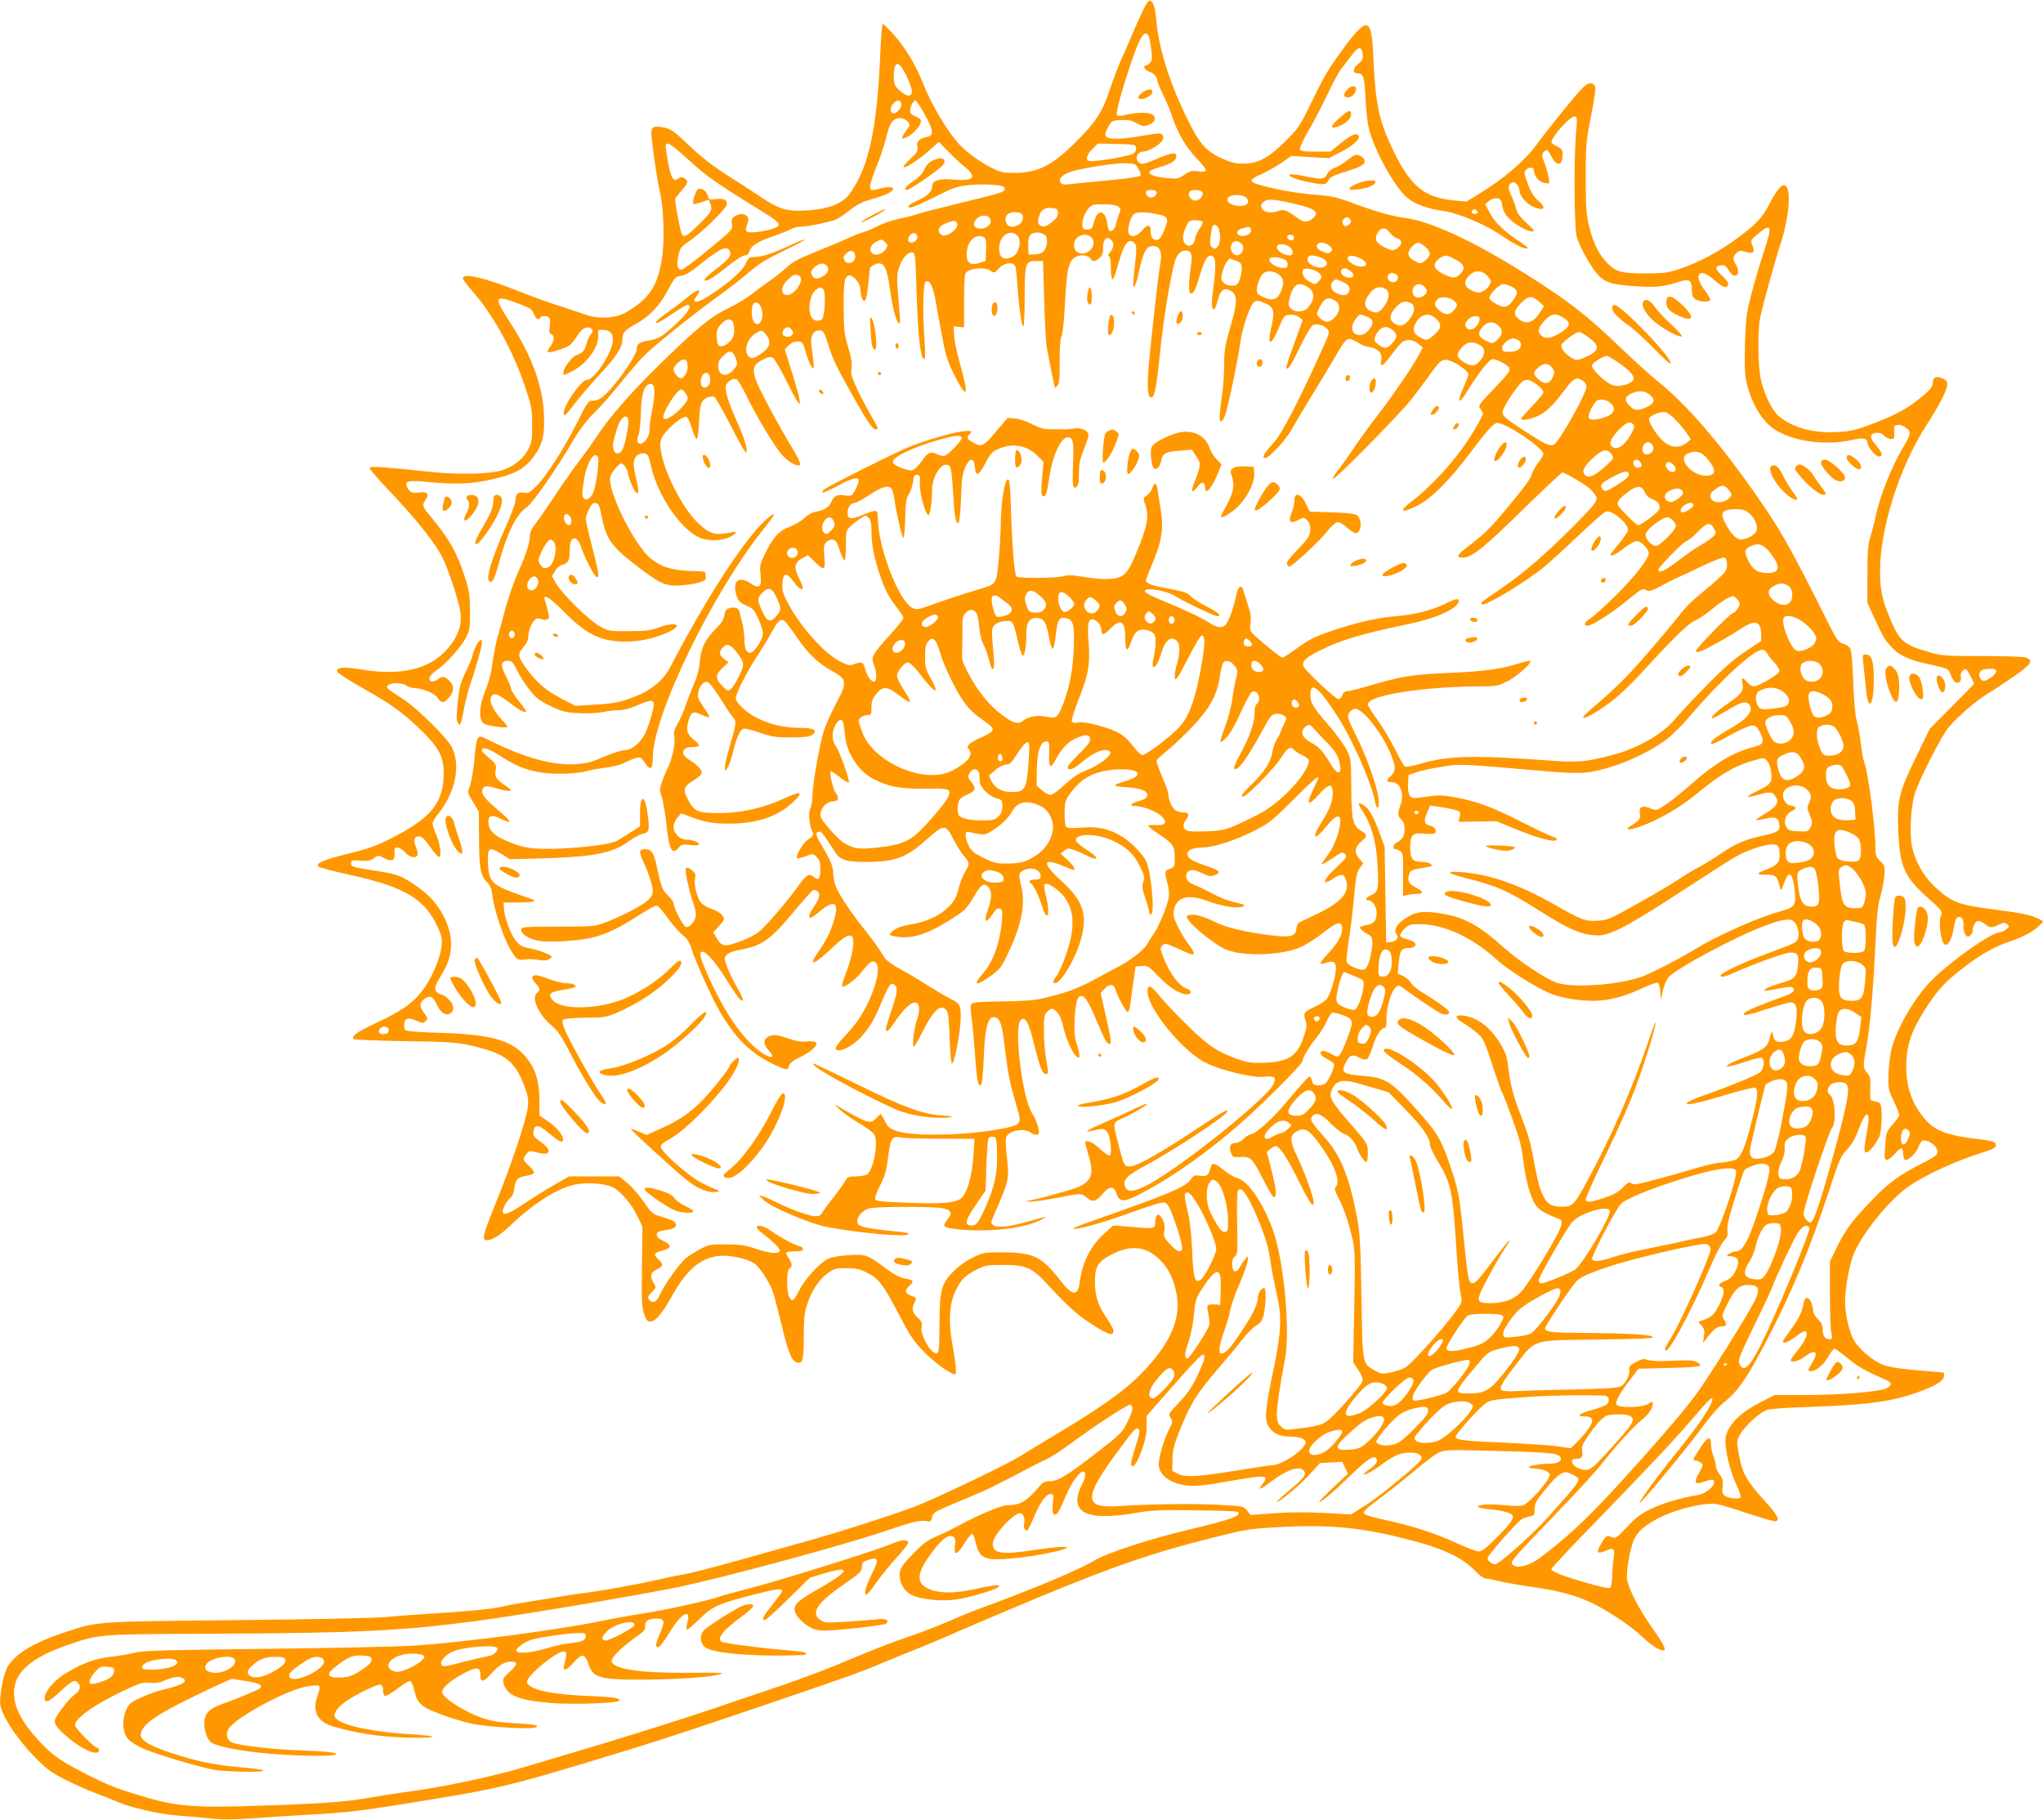 <?xml version="1.0" standalone="no"?>
<!DOCTYPE svg PUBLIC "-//W3C//DTD SVG 20010904//EN"
 "http://www.w3.org/TR/2001/REC-SVG-20010904/DTD/svg10.dtd">
<svg version="1.0" xmlns="http://www.w3.org/2000/svg"
 width="1280pt" height="1140pt" viewBox="0 0 1280 1140"
 preserveAspectRatio="xMidYMid meet">
<g transform="translate(0,1140) scale(0.1,-0.1)"
fill="#ff9800" stroke="none">
<path d="M7188 11383 c-10 -10 -44 -82 -77 -158 -32 -77 -73 -171 -91 -209
-17 -38 -47 -118 -67 -178 -44 -136 -88 -204 -211 -326 -151 -151 -242 -196
-392 -195 -62 0 -84 4 -130 28 -80 40 -159 97 -206 147 -76 80 -178 250 -234
393 -43 110 -114 225 -183 301 -32 35 -62 64 -66 64 -5 0 -11 -78 -15 -172
-20 -485 -72 -727 -194 -894 -50 -68 -161 -104 -323 -104 -86 0 -137 20 -252
99 -40 27 -126 83 -193 125 -81 51 -155 108 -226 175 -117 110 -126 116 -183
125 -60 9 -69 -1 -62 -71 12 -112 36 -268 51 -333 25 -106 31 -318 12 -430
-29 -168 -81 -243 -224 -327 -65 -38 -174 -44 -257 -13 -33 12 -107 37 -165
55 -58 18 -161 55 -230 83 -231 92 -370 125 -370 88 0 -7 28 -44 61 -82 124
-138 252 -370 326 -589 44 -131 47 -147 47 -245 1 -94 -2 -111 -25 -155 -30
-60 -91 -108 -162 -131 -79 -25 -276 -29 -453 -10 -268 29 -368 36 -377 27 -6
-6 47 -68 133 -158 153 -160 281 -320 324 -410 37 -74 102 -275 111 -340 10
-75 -13 -145 -72 -217 -111 -137 -293 -183 -552 -140 -106 18 -154 14 -149
-13 2 -8 69 -53 150 -98 183 -103 254 -153 366 -260 118 -112 152 -174 152
-277 0 -187 -77 -283 -335 -413 -88 -45 -142 -64 -270 -95 -155 -39 -200 -59
-179 -80 5 -5 99 -30 209 -54 336 -74 461 -151 541 -332 21 -47 25 -69 21
-109 -8 -78 -61 -202 -119 -279 -61 -81 -128 -128 -298 -208 -115 -54 -151
-81 -134 -98 5 -4 149 -10 319 -13 267 -3 323 -7 405 -25 215 -47 283 -95 340
-243 28 -72 32 -93 27 -144 -6 -72 -106 -370 -206 -615 -76 -188 -84 -220 -51
-220 36 0 83 30 160 104 140 133 293 227 400 246 74 13 179 6 227 -17 49 -23
121 -106 156 -181 l32 -67 -3 -248 c-3 -209 -1 -255 13 -297 13 -40 21 -50 39
-50 32 0 76 52 140 167 95 171 194 247 321 246 63 0 153 -23 191 -48 33 -22
98 -122 117 -180 9 -27 32 -117 52 -198 41 -173 64 -232 95 -242 39 -12 45 7
46 158 0 118 4 153 22 209 28 84 75 154 130 193 39 27 52 30 115 30 59 0 83
-5 130 -29 72 -35 100 -72 204 -270 66 -128 89 -161 153 -226 65 -67 166 -140
194 -140 11 0 4 76 -19 200 -23 129 -17 238 19 317 35 74 57 98 131 137 57 29
66 31 170 31 144 0 182 -16 279 -123 123 -134 192 -195 279 -250 100 -63 124
-71 133 -48 4 11 -10 41 -40 85 -56 81 -76 141 -76 230 0 98 19 128 109 174
115 58 207 49 290 -28 54 -51 84 -105 107 -195 43 -170 -26 -335 -228 -538
-101 -101 -249 -206 -528 -372 -85 -51 -182 -110 -215 -131 -83 -53 -558 -280
-680 -324 -139 -51 -444 -149 -605 -195 -74 -20 -175 -49 -225 -63 -326 -93
-529 -147 -585 -157 -36 -6 -112 -22 -170 -35 -127 -30 -364 -72 -474 -86 -45
-5 -117 -16 -161 -24 -44 -8 -127 -21 -185 -30 -58 -9 -133 -23 -167 -31 -73
-16 -209 -29 -453 -44 -96 -6 -220 -15 -275 -21 -55 -6 -469 -14 -920 -19
-903 -9 -880 -7 -1088 -76 -185 -61 -299 -127 -353 -206 -28 -41 -52 -147 -53
-236 -1 -63 97 -217 214 -337 77 -79 104 -99 191 -143 56 -28 137 -65 180 -81
44 -16 111 -43 151 -60 88 -38 268 -78 383 -86 47 -3 133 -11 192 -17 80 -9
146 -8 265 0 87 7 248 17 358 23 243 13 330 23 790 99 378 62 481 87 890 209
470 142 574 175 1049 336 650 221 730 249 865 307 64 27 150 62 191 78 41 15
170 69 285 120 116 50 341 146 500 212 482 199 706 276 1075 370 231 58 239
60 442 71 336 18 536 -5 875 -98 159 -44 273 -102 340 -171 31 -33 60 -54 73
-54 12 0 48 -7 79 -15 32 -8 120 -24 197 -35 179 -26 280 -52 380 -99 105 -50
255 -149 324 -216 52 -50 105 -85 130 -85 23 0 6 36 -66 138 -84 118 -150 245
-160 308 -7 49 20 203 46 253 23 46 50 71 124 115 103 62 303 115 390 103 23
-3 109 -29 191 -57 83 -27 160 -50 173 -50 40 0 24 32 -67 133 -108 120 -135
167 -155 279 -16 84 -16 89 3 125 29 57 130 150 177 161 21 6 122 13 224 16
424 15 564 35 749 106 91 35 131 63 131 91 0 10 -1 19 -2 20 -2 0 -75 6 -163
14 -110 9 -177 20 -215 34 -65 24 -150 96 -185 155 -28 48 -55 164 -55 237 0
96 30 252 60 317 63 134 220 325 334 406 101 72 298 163 466 215 68 22 85 31
85 47 0 22 -16 26 -160 44 -139 17 -221 49 -275 108 -100 108 -141 245 -123
412 12 102 42 174 127 306 73 111 121 161 239 250 108 82 186 125 291 160 80
28 141 62 175 97 l23 25 -28 15 c-48 25 -109 37 -293 61 -210 27 -254 44 -353
135 -76 70 -128 162 -149 258 -17 85 -6 262 21 341 35 99 165 352 207 403 57
68 174 169 240 209 32 19 106 68 166 109 113 78 130 103 81 121 -14 6 -136 10
-274 10 -235 0 -252 1 -335 25 -158 46 -184 68 -244 212 -48 113 -62 177 -62
296 1 270 122 651 290 912 82 126 131 222 131 255 0 21 -7 30 -30 40 -38 16
-60 7 -60 -24 0 -30 -19 -53 -100 -116 -71 -57 -156 -100 -305 -155 -83 -31
-117 -38 -200 -42 -148 -7 -275 28 -362 101 -38 32 -88 132 -109 222 -21 84
-23 310 -5 399 19 87 86 332 127 458 59 183 69 367 20 367 -18 0 -55 -48 -86
-110 -44 -88 -80 -128 -187 -209 -123 -93 -259 -166 -383 -207 -76 -24 -99
-27 -215 -27 -148 0 -182 10 -237 67 -50 52 -85 121 -110 222 -20 78 -22 116
-23 309 0 210 2 228 34 392 27 140 31 176 21 188 -18 21 -34 19 -70 -11 -29
-25 -210 -247 -292 -359 -74 -102 -211 -219 -362 -310 l-78 -48 -75 7 c-188
17 -275 88 -383 311 -91 189 -112 287 -126 595 -11 249 -37 252 -200 29 -86
-118 -112 -164 -193 -331 -68 -139 -77 -153 -158 -233 -108 -107 -171 -140
-263 -140 -52 0 -79 7 -138 34 -102 48 -140 94 -224 268 -107 223 -172 436
-185 611 -4 46 -12 81 -22 94 -16 19 -17 19 -33 1z m11 -215 c4 -13 11 -51 15
-84 5 -50 4 -65 -9 -78 -9 -9 -21 -16 -26 -16 -19 0 -8 -29 14 -36 31 -9 57
-34 57 -54 0 -10 15 -48 34 -86 19 -38 44 -98 56 -133 37 -113 89 -202 157
-273 36 -37 62 -71 59 -77 -4 -6 -25 -8 -51 -4 -38 5 -51 2 -85 -22 -37 -26
-43 -27 -114 -20 -76 7 -119 25 -101 43 6 6 34 17 64 26 69 20 101 41 101 66
0 29 -29 25 -126 -17 -66 -28 -89 -35 -102 -26 -35 21 -21 73 20 73 25 0 89
33 111 58 25 28 18 57 -13 56 -14 0 -67 -8 -119 -17 -119 -21 -194 -22 -211
-2 -9 11 -7 23 12 57 23 42 24 43 81 46 45 2 67 -2 93 -17 40 -24 53 -25 88
-10 32 15 41 38 21 58 -18 19 -107 19 -174 1 -30 -8 -47 -8 -54 -1 -10 10 48
214 113 394 41 113 70 144 89 95z m1339 -108 c3 -29 -2 -39 -29 -61 -35 -28
-35 -59 -1 -59 34 0 41 -23 47 -155 4 -72 13 -157 21 -189 34 -138 162 -370
242 -436 48 -40 126 -68 226 -82 98 -14 264 -85 369 -157 74 -52 145 -86 155
-77 6 7 9 4 -53 46 -94 63 -152 120 -181 176 l-29 55 24 20 c14 11 35 19 50
17 22 -3 27 -10 33 -47 9 -52 42 -91 113 -132 46 -27 85 -37 85 -23 0 3 -22
26 -50 51 -35 32 -53 56 -61 86 -6 23 -20 61 -32 85 -22 42 -18 70 10 79 17 6
43 -26 43 -52 0 -31 46 -84 87 -101 70 -30 85 -7 28 41 -22 19 -43 51 -56 85
-31 83 -32 89 -19 105 16 20 50 19 50 0 0 -34 30 -73 61 -80 17 -4 33 -5 35
-2 6 6 -15 93 -34 139 -12 30 -12 40 -2 53 19 23 28 19 49 -24 35 -67 71 -62
71 10 0 31 -5 37 -35 52 -19 9 -35 21 -35 25 0 33 114 162 144 162 18 0 19 -5
10 -107 -14 -163 -11 -578 4 -643 7 -32 37 -95 70 -150 80 -133 108 -149 279
-162 143 -10 190 -6 281 23 76 25 92 17 92 -47 0 -33 5 -46 22 -58 25 -18 83
-21 93 -6 3 5 -10 30 -30 55 -37 49 -51 87 -40 104 13 21 44 10 96 -34 56 -48
76 -55 86 -29 4 11 -8 29 -36 56 -47 42 -49 61 -8 66 21 3 31 -3 45 -27 18
-32 37 -45 53 -35 14 8 10 47 -6 68 -20 27 -19 50 5 71 17 16 25 17 57 7 48
-15 60 -3 43 39 -13 32 -13 33 26 67 93 80 101 61 46 -102 -22 -67 -57 -184
-77 -261 -33 -126 -37 -158 -42 -312 -4 -114 -2 -191 6 -231 28 -145 104 -271
195 -322 120 -69 314 -92 470 -56 69 16 96 11 96 -18 0 -23 51 -86 70 -86 30
0 24 25 -16 70 -42 47 -42 74 2 78 20 2 36 -4 49 -18 10 -11 29 -20 42 -20 21
0 23 4 21 43 -3 38 -1 42 23 45 14 2 37 -6 52 -19 33 -25 31 -37 -24 -130 -67
-112 -140 -295 -165 -414 -8 -38 -24 -99 -34 -134 -17 -53 -20 -93 -20 -241
l0 -178 36 -78 c61 -132 68 -145 109 -192 46 -53 110 -85 215 -108 154 -34
146 -31 163 -74 8 -22 23 -43 32 -46 20 -8 37 14 30 37 -7 20 19 54 34 45 11
-7 53 -87 48 -92 -1 -2 -64 -66 -140 -142 l-137 -139 -85 -175 c-108 -223
-119 -268 -112 -458 9 -230 38 -296 192 -431 83 -74 89 -82 74 -110 -11 -22
-5 -112 12 -156 20 -54 58 -3 73 99 4 25 13 48 20 51 25 10 40 -11 38 -50 -2
-21 4 -47 12 -58 12 -16 16 -17 30 -6 9 7 16 22 16 33 0 28 18 58 36 58 9 0
27 -9 41 -20 31 -24 42 -25 87 -3 30 14 37 14 52 3 15 -13 14 -16 -6 -32 -12
-10 -29 -18 -37 -18 -53 0 -293 -167 -427 -298 -101 -99 -215 -290 -252 -422
-10 -36 -20 -109 -22 -163 -3 -96 -2 -101 32 -174 20 -41 36 -81 36 -88 0 -7
-18 -33 -41 -59 -35 -39 -42 -54 -45 -99 -2 -28 -5 -67 -6 -86 -4 -50 17 -50
63 0 42 46 52 45 53 -3 1 -17 6 -33 12 -35 19 -6 72 45 84 81 6 19 18 37 26
40 20 8 71 -19 84 -43 20 -39 11 -50 -82 -97 -143 -71 -217 -125 -317 -230
-128 -133 -164 -182 -219 -291 l-47 -96 0 -206 c0 -113 4 -223 9 -243 8 -34 7
-38 -11 -38 -29 0 -43 20 -43 60 0 27 -8 43 -30 65 -16 16 -30 38 -30 50 0 12
-5 36 -11 54 -13 36 -41 39 -47 6 -11 -64 -28 -100 -77 -168 -30 -41 -55 -78
-55 -81 0 -17 40 -2 79 29 24 19 50 35 57 35 31 0 8 -59 -50 -129 -20 -24 -36
-47 -36 -52 0 -19 48 -8 86 21 67 50 90 34 50 -35 -31 -51 -31 -55 -10 -55 33
0 81 40 108 90 15 27 33 50 39 50 7 0 46 -28 87 -62 66 -54 107 -77 238 -134
38 -17 38 -33 -2 -53 -43 -20 -289 -41 -504 -41 l-194 0 -99 -51 c-132 -68
-209 -155 -209 -237 0 -67 33 -200 67 -269 19 -40 32 -77 28 -84 -9 -14 -80
-6 -101 12 -12 10 -15 25 -11 56 4 34 0 49 -19 75 -13 17 -24 42 -24 55 0 13
-7 40 -15 60 -8 19 -15 53 -15 74 0 57 -21 50 -69 -24 -45 -69 -48 -77 -28
-77 7 0 21 -6 32 -13 17 -13 17 -16 -10 -65 -34 -63 -28 -76 27 -56 52 18 68
18 68 -2 0 -27 -55 -72 -96 -79 -112 -19 -216 -49 -293 -85 -71 -34 -98 -53
-157 -116 -68 -72 -73 -74 -98 -63 -29 14 -37 7 -73 -58 -23 -42 -12 -50 38
-28 50 23 59 13 48 -53 -4 -26 -8 -74 -8 -108 -1 -33 -6 -65 -11 -70 -7 -7
-52 1 -144 28 -151 43 -226 72 -226 88 0 6 120 135 268 286 349 360 513 534
630 672 52 61 99 112 104 112 34 0 -69 -160 -234 -361 -96 -117 -209 -271
-216 -294 -9 -28 293 336 402 485 43 59 99 123 129 146 82 64 134 138 246 348
169 320 290 608 411 977 63 193 73 215 112 257 31 33 52 70 72 124 45 125 77
129 56 7 -23 -132 -24 -149 -7 -149 17 0 55 45 80 95 19 39 23 198 5 213 -7 5
-24 12 -38 14 -24 3 -25 5 -22 77 2 61 -1 78 -16 95 -30 33 -31 48 -12 147 24
117 46 364 60 664 8 174 15 245 29 290 10 33 22 92 26 130 6 69 6 70 -24 99
-27 26 -31 36 -31 85 0 128 -45 471 -71 539 -6 15 -15 65 -20 112 -5 47 -17
112 -26 145 -10 38 -18 127 -22 245 -4 116 -11 193 -19 207 -7 13 -27 26 -45
31 -30 7 -39 21 -119 182 -180 360 -256 497 -347 634 -259 386 -492 664 -691
824 -52 42 -160 140 -240 217 -211 203 -331 296 -608 469 -317 199 -587 323
-742 341 -72 8 -193 43 -345 100 -83 30 -119 38 -215 45 -63 4 -169 20 -235
34 -192 43 -201 51 -99 96 36 17 92 49 125 71 l59 42 118 -7 118 -7 70 36 c80
42 125 81 117 101 -10 26 -41 14 -110 -41 l-68 -55 -93 0 c-71 0 -94 3 -98 14
-3 8 20 57 50 110 31 52 83 151 116 220 32 69 71 143 86 164 89 120 108 143
123 140 10 -2 17 -16 19 -38z m-2860 -133 c18 -37 34 -80 35 -95 3 -41 -32
-41 -77 1 -32 31 -36 40 -36 85 0 105 30 108 78 9z m-32 -172 c9 -21 -23 -65
-46 -65 -25 0 -27 36 -3 62 20 22 42 23 49 3z m147 -70 c55 -101 59 -132 20
-141 -54 -12 -73 -31 -66 -64 5 -27 0 -36 -43 -75 -104 -96 1 -50 115 50 l63
56 57 -58 c31 -32 77 -76 104 -97 82 -67 59 -93 -74 -81 -86 8 -129 -7 -129
-43 0 -32 -30 -61 -90 -88 -59 -26 -76 -44 -43 -44 10 0 76 29 148 65 116 59
139 67 215 75 47 5 117 6 155 2 61 -6 70 -10 70 -27 0 -18 -28 -26 -255 -81
-140 -34 -273 -68 -295 -76 -22 -8 -71 -21 -110 -28 -38 -7 -99 -28 -135 -46
-36 -18 -78 -36 -95 -40 -16 -4 -64 -23 -105 -42 -41 -19 -131 -56 -200 -84
-94 -37 -136 -60 -170 -92 -25 -23 -72 -61 -105 -84 -33 -23 -87 -62 -120 -88
-33 -25 -100 -66 -150 -89 -102 -49 -192 -123 -424 -350 -174 -170 -315 -331
-389 -445 -31 -47 -84 -121 -118 -165 -34 -44 -100 -138 -147 -210 -47 -71
-102 -150 -121 -175 -24 -29 -36 -56 -36 -76 0 -44 -25 -121 -76 -234 -25 -55
-60 -158 -79 -228 -18 -70 -38 -140 -43 -157 -12 -36 -30 -126 -42 -215 -5
-36 -23 -98 -39 -137 -40 -93 -44 -185 -8 -207 23 -14 147 -31 147 -19 0 3
-18 26 -41 50 -70 76 -87 153 -35 153 13 0 51 -22 85 -50 59 -46 97 -67 107
-58 2 3 -18 33 -46 67 -27 34 -50 70 -50 80 0 10 -14 44 -30 75 -36 68 -33 96
11 96 25 0 32 -7 60 -62 34 -69 93 -148 133 -179 14 -11 56 -34 93 -51 56 -26
84 -32 161 -36 54 -3 119 1 155 8 34 7 79 12 100 11 24 0 66 11 107 29 76 33
98 37 106 16 6 -17 -31 -146 -57 -197 -28 -55 -83 -99 -125 -99 -19 0 -79 -19
-132 -42 -84 -36 -109 -42 -187 -46 -139 -6 -314 43 -519 145 -64 32 -71 34
-82 18 -7 -9 -15 -51 -18 -93 -9 -104 -21 -181 -36 -217 -11 -28 -10 -35 24
-90 l36 -60 1 -150 c1 -204 8 -247 47 -288 25 -26 32 -43 38 -92 9 -84 70
-265 115 -339 39 -63 40 -64 109 -55 8 1 38 -2 65 -5 38 -6 55 -4 70 7 19 15
18 16 -30 37 -27 12 -72 25 -100 30 -40 6 -56 15 -81 44 -33 38 -75 150 -77
207 l-2 34 93 1 c97 1 121 8 81 22 -13 5 -58 21 -99 35 -148 53 -169 77 -173
192 -3 96 7 103 86 54 l52 -32 221 6 c306 9 428 34 526 108 29 21 67 42 84 45
40 7 45 24 33 114 -17 136 -49 142 -49 10 l0 -76 -62 -41 c-35 -22 -73 -45
-84 -51 -40 -21 -191 -41 -351 -48 -178 -7 -238 2 -355 55 -70 31 -98 64 -98
116 0 36 25 42 76 16 82 -39 74 -21 -26 63 -83 69 -105 106 -79 132 12 12 25
11 88 -7 77 -22 102 -18 61 10 -71 47 -82 62 -75 102 7 39 5 42 -59 96 -14 12
-26 26 -26 31 0 26 36 16 114 -34 108 -68 161 -89 266 -105 87 -12 218 -7 280
11 19 6 70 15 112 20 43 5 96 19 120 31 53 27 93 39 104 30 5 -3 17 -18 27
-33 31 -49 47 -36 47 35 0 265 377 1040 700 1440 71 88 78 109 19 60 -132
-111 -384 -497 -610 -933 -42 -80 -118 -144 -216 -182 -99 -39 -135 -46 -263
-53 l-115 -7 -83 43 c-97 50 -153 97 -216 180 -62 83 -66 100 -27 144 20 23
31 46 31 66 0 36 21 89 42 107 11 9 23 10 40 3 14 -5 31 -6 39 -1 14 9 13 16
-18 123 -12 41 35 11 126 -81 104 -105 177 -152 269 -171 116 -24 256 -7 374
46 105 47 57 73 -58 31 -48 -18 -81 -22 -184 -22 -121 -1 -127 0 -180 29 -67
36 -237 202 -274 267 l-28 48 19 32 c11 20 31 36 50 41 35 10 43 28 43 98 0
83 45 89 71 11 20 -62 81 -181 95 -186 21 -8 18 16 -26 188 -22 86 -40 166
-40 177 0 11 9 38 21 60 15 31 25 40 42 37 18 -3 23 -15 38 -89 28 -141 61
-186 244 -324 126 -95 160 -109 254 -102 42 3 94 11 116 19 33 11 40 18 37 38
-1 13 -4 25 -6 27 -2 2 -45 5 -97 6 -107 4 -181 27 -242 78 -105 87 -274 429
-253 512 3 14 19 39 36 57 29 31 31 32 49 16 11 -10 22 -34 26 -53 8 -45 44
-123 56 -123 12 0 11 25 -6 95 -19 79 -19 114 2 137 19 21 56 24 71 6 5 -7 15
-36 20 -64 38 -179 178 -390 298 -449 51 -26 136 -26 192 -1 45 20 57 39 20
32 -104 -22 -137 -14 -207 50 -125 113 -268 428 -240 528 14 50 131 154 161
144 7 -3 22 -35 33 -72 11 -37 25 -67 30 -67 6 1 12 49 15 109 5 115 13 136
57 153 13 5 30 6 38 3 8 -4 56 -88 107 -188 66 -129 93 -174 96 -158 4 27 -19
100 -63 196 -54 119 -78 202 -65 225 13 26 44 43 64 35 9 -3 38 -52 65 -108
60 -123 163 -296 214 -358 41 -50 103 -86 119 -70 6 6 -11 44 -50 108 -99 165
-211 376 -229 431 -21 66 -11 92 48 121 31 16 47 18 61 11 10 -5 48 -71 85
-145 100 -203 110 -190 37 46 l-47 151 23 24 c16 17 34 25 56 25 32 0 34 -2
54 -72 12 -40 29 -80 37 -88 16 -16 16 -12 -4 143 -6 54 13 87 52 87 24 0 30
-10 61 -110 21 -68 50 -128 144 -295 90 -161 127 -215 145 -215 21 0 20 5 -29
89 -25 42 -63 115 -86 164 -35 75 -40 94 -35 130 5 31 -1 66 -21 132 -24 80
-27 107 -28 240 -1 160 4 199 30 209 24 9 74 -46 74 -83 0 -16 5 -42 10 -57
17 -44 30 -15 40 87 5 52 10 95 10 96 2 12 37 33 55 33 37 0 53 -35 70 -155
17 -123 39 -210 57 -221 8 -5 9 13 4 67 -19 218 -19 235 -2 286 19 56 55 97
83 91 17 -3 19 -21 25 -233 9 -295 25 -435 49 -435 6 0 7 43 2 108 -13 174
-10 359 5 374 24 24 49 -24 66 -129 9 -54 21 -120 27 -148 5 -27 16 -86 25
-130 10 -52 31 -112 61 -170 83 -165 97 -143 39 61 -19 67 -36 147 -38 180
l-3 59 33 -3 32 -3 0 163 c0 90 4 168 8 175 21 33 117 43 157 17 24 -16 26
-15 54 15 31 33 79 42 99 19 6 -7 13 -60 16 -118 8 -132 26 -259 37 -266 5 -3
9 76 9 178 0 220 4 233 70 233 l45 0 7 -245 c4 -135 11 -267 16 -295 17 -93
45 -230 49 -245 4 -12 7 -11 19 5 11 15 14 50 13 151 0 87 3 140 11 155 7 13
16 92 21 183 12 241 23 291 68 316 33 17 78 12 94 -11 12 -17 19 -19 34 -10
34 17 47 42 44 78 -2 32 12 63 30 63 4 0 15 -7 24 -16 17 -18 13 -48 -12 -76
-10 -11 -11 -18 -4 -23 6 -3 11 -37 11 -76 0 -38 4 -69 10 -69 5 0 17 26 25
58 9 31 23 78 32 105 23 72 55 96 84 61 10 -13 11 -36 1 -123 -7 -59 -12 -118
-12 -131 0 -44 18 -7 35 75 25 114 43 154 71 161 55 14 79 -26 64 -105 -14
-74 -68 -562 -76 -682 -7 -115 -2 -159 20 -159 20 0 32 67 56 297 17 179 64
464 90 552 12 44 37 71 65 71 40 0 48 -22 36 -99 -6 -38 -11 -93 -11 -121 0
-44 3 -51 17 -48 13 2 26 31 48 106 33 111 54 144 83 126 21 -14 21 -65 3
-206 -13 -96 -10 -135 8 -124 5 3 14 29 21 57 16 65 46 83 88 52 37 -28 34
-73 -12 -231 -31 -105 -36 -139 -36 -225 -1 -56 -5 -133 -11 -172 -20 -144
-22 -185 -10 -185 7 0 18 15 25 33 17 40 80 342 96 456 14 103 65 247 91 262
14 7 30 5 64 -10 57 -25 63 -49 40 -152 -28 -123 -2 -121 50 4 29 69 32 72 66
75 23 2 43 -3 58 -15 l23 -19 -51 -139 c-28 -77 -51 -146 -51 -152 0 -37 26 1
84 121 43 89 72 136 85 141 27 8 66 -3 87 -26 17 -18 15 -25 -41 -147 -144
-318 -244 -509 -293 -563 -62 -68 -79 -99 -57 -99 26 0 127 109 165 175 18 33
75 128 125 210 51 83 117 193 148 246 70 121 78 127 120 106 18 -9 39 -21 47
-26 8 -6 31 -12 51 -16 54 -8 81 -38 73 -81 -10 -52 8 -42 66 36 29 39 60 75
70 80 31 17 67 11 96 -14 l28 -23 -23 -44 c-35 -68 -160 -251 -266 -389 -53
-69 -121 -163 -152 -210 -31 -47 -72 -104 -91 -127 -19 -23 -32 -47 -30 -53 4
-14 405 392 484 490 33 41 86 112 119 158 70 98 83 107 130 92 44 -15 115 -66
115 -84 0 -8 -14 -45 -30 -82 -43 -94 -33 -114 16 -36 77 126 145 212 165 212
27 0 99 -38 105 -55 8 -19 -7 -38 -110 -145 -81 -85 -86 -93 -72 -109 9 -10
16 -25 16 -35 0 -10 -37 -76 -82 -148 -90 -141 -243 -309 -368 -403 -80 -61
-61 -73 38 -24 86 42 204 159 331 329 114 151 149 190 173 190 56 0 288 -157
288 -195 0 -6 -15 -32 -34 -56 -18 -24 -36 -56 -39 -70 -8 -30 -47 -83 -173
-234 -89 -107 -134 -149 -238 -228 -60 -45 -65 -63 -17 -60 55 2 132 64 378
306 128 125 237 227 242 227 15 0 130 -68 165 -96 17 -15 37 -37 43 -49 11
-20 9 -28 -16 -61 -15 -22 -101 -110 -190 -197 -155 -150 -275 -250 -414 -344
-95 -64 -103 -70 -94 -79 17 -17 285 144 402 243 33 28 127 114 208 191 82 78
157 144 168 147 37 12 139 -72 139 -115 0 -10 -25 -48 -55 -84 -30 -35 -55
-67 -55 -70 0 -16 33 -1 84 39 32 25 68 45 80 45 27 0 76 -49 76 -76 0 -36
-95 -156 -217 -275 -65 -63 -133 -124 -150 -134 -36 -21 -44 -45 -15 -45 27 0
152 80 249 160 90 74 94 76 122 61 13 -8 34 -1 82 25 35 19 84 44 109 55 25
11 98 45 162 76 65 31 124 53 132 50 11 -4 16 -19 16 -46 0 -42 -9 -52 -204
-214 -25 -21 -67 -66 -93 -100 -26 -34 -113 -138 -194 -232 -136 -158 -213
-233 -363 -360 -119 -101 12 -44 148 65 39 31 114 103 166 160 207 226 295
312 339 331 24 11 71 42 104 70 33 28 77 59 98 70 39 19 39 19 59 -1 11 -11
20 -26 20 -33 0 -17 -29 -57 -41 -57 -16 0 -241 -229 -234 -239 4 -7 15 -7 33
0 41 16 180 93 247 139 90 60 128 50 129 -33 l1 -42 -100 -67 c-74 -49 -139
-106 -250 -220 -82 -84 -170 -178 -194 -207 -76 -92 -238 -183 -395 -223 -172
-43 -208 -46 -401 -32 -468 34 -621 30 -796 -21 -45 -13 -87 -21 -95 -18 -7 2
-35 50 -62 106 -28 56 -78 140 -111 186 -34 46 -61 90 -61 98 0 58 355 113
723 113 78 0 94 3 150 31 64 32 170 129 141 129 -9 0 -53 -11 -98 -25 -94 -28
-195 -41 -391 -50 -264 -12 -304 -19 -551 -91 -44 -13 -90 -24 -102 -24 -15 0
-26 -9 -32 -25 -5 -14 -17 -25 -25 -25 -17 0 -200 172 -216 202 -16 29 5 52
78 91 144 75 265 112 572 176 186 39 321 101 321 148 0 16 -24 11 -80 -17 -84
-42 -196 -71 -310 -80 -121 -10 -253 -40 -405 -92 -114 -39 -144 -54 -230
-117 -38 -28 -74 -51 -80 -51 -11 0 -112 81 -173 138 -31 29 -33 34 -27 77 5
33 2 61 -14 107 -11 35 -24 77 -29 93 -14 49 -34 36 -48 -30 -15 -71 -39 -141
-60 -172 -20 -31 -56 -29 -107 5 -42 29 -165 87 -310 146 -88 37 -109 52 -84
62 26 10 136 -13 171 -36 48 -31 254 -130 271 -130 34 0 10 22 -62 59 -43 21
-89 50 -102 65 -23 24 -36 29 -176 55 -69 13 -105 28 -105 43 0 7 12 40 26 73
75 174 88 253 64 384 -5 31 -12 77 -16 104 -6 53 -20 61 -35 18 -6 -16 -21
-37 -34 -45 -24 -16 -24 -16 -8 -62 21 -63 13 -118 -36 -245 -52 -131 -72
-169 -105 -193 -36 -27 -118 -31 -235 -12 -78 13 -109 15 -140 6 -49 -13 -281
-14 -293 -2 -12 12 -27 197 -34 417 -6 185 -9 204 -26 187 -17 -17 -38 -167
-38 -282 -1 -58 -7 -161 -14 -229 -14 -145 -11 -140 -136 -177 -92 -27 -184
-58 -299 -99 -60 -22 -78 -25 -100 -16 -87 37 -221 380 -221 569 0 51 -6 52
-94 16 -74 -31 -96 -27 -96 15 0 33 22 61 48 61 9 0 50 23 90 50 78 53 124 64
141 33 5 -10 12 -40 16 -68 11 -82 47 -235 55 -235 4 0 10 55 11 123 3 102 7
128 24 152 10 17 22 50 25 75 4 37 9 45 25 45 18 0 20 -6 18 -55 -3 -57 34
-191 54 -197 10 -4 23 85 23 166 1 63 45 145 81 149 36 4 40 -9 50 -168 9
-154 17 -202 33 -197 7 2 13 56 17 153 4 124 9 157 27 197 28 63 56 62 60 -1
5 -61 24 -53 66 27 32 61 41 71 85 90 90 38 180 20 248 -51 l31 -33 -9 -99
c-6 -67 -6 -103 1 -110 18 -18 29 7 44 112 21 140 73 252 116 252 33 0 39 -29
33 -161 -6 -139 -2 -169 22 -149 11 9 15 33 15 85 0 58 6 89 30 148 17 42 30
82 30 91 0 27 -46 49 -87 42 -21 -4 -49 -6 -63 -6 -14 1 -51 1 -82 1 -46 -1
-70 5 -118 30 -33 18 -81 34 -108 37 l-49 4 -73 -86 c-78 -94 -92 -100 -147
-66 -38 23 -39 27 -16 52 15 17 14 18 -20 18 -60 0 -264 -58 -376 -106 -116
-51 -485 -236 -515 -259 -11 -8 -17 -18 -13 -21 3 -3 49 17 101 45 86 47 126
56 126 30 0 -18 -31 -83 -43 -91 -7 -4 -26 -5 -44 -2 -45 8 -69 -2 -83 -37
-16 -37 -42 -54 -95 -64 -25 -4 -53 -19 -75 -40 -19 -19 -61 -43 -92 -55 -68
-25 -102 -62 -154 -167 -33 -67 -35 -78 -29 -131 9 -80 -7 -94 -64 -56 -69 45
-109 18 -91 -61 10 -46 25 -63 73 -82 34 -14 44 -26 68 -79 16 -35 29 -76 29
-91 0 -40 -54 -122 -80 -123 -24 0 -35 25 -36 82 -1 35 -6 81 -13 103 -6 22
-13 52 -16 66 -5 29 -27 39 -65 29 -19 -5 -26 -14 -31 -43 -4 -26 -19 -51 -47
-79 -72 -71 -99 -123 -107 -208 -4 -49 -17 -100 -37 -145 -16 -38 -41 -101
-54 -139 -13 -38 -35 -89 -50 -113 -20 -35 -24 -52 -19 -82 7 -42 -15 -143
-45 -200 -10 -20 -25 -57 -34 -83 -14 -42 -14 -51 0 -90 8 -23 21 -100 29
-170 18 -166 35 -198 79 -147 16 19 25 21 72 15 35 -4 54 -2 54 4 0 14 -44 30
-81 30 -40 0 -79 39 -79 79 0 17 10 42 24 58 l24 28 49 -19 c93 -36 148 -46
253 -46 170 0 300 43 396 132 74 69 56 76 -59 23 -120 -56 -263 -88 -392 -89
-137 -1 -164 9 -199 74 -38 70 -35 90 19 124 64 41 71 51 51 80 -9 14 -36 37
-61 51 -67 40 -57 85 17 85 45 0 48 11 9 42 -45 36 -53 60 -40 112 16 66 31
74 84 48 23 -11 45 -18 48 -15 4 3 -12 31 -34 62 -35 50 -40 62 -34 94 9 46
39 75 63 61 15 -9 64 -78 114 -161 10 -15 27 -40 39 -55 25 -31 25 -33 -25
-205 -15 -50 -26 -102 -24 -115 3 -22 4 -22 19 7 9 17 24 62 33 100 21 84 42
131 63 139 8 4 55 -7 103 -24 76 -26 101 -30 196 -30 84 0 115 4 132 16 40 28
11 44 -77 44 -95 0 -186 21 -268 62 -64 31 -133 95 -133 124 0 29 69 164 133
262 35 53 78 125 96 159 35 65 55 81 78 61 8 -6 42 -51 75 -100 68 -100 133
-163 216 -209 101 -56 103 -69 28 -211 -30 -57 -63 -132 -75 -168 -26 -83 -71
-338 -71 -410 -1 -30 -7 -66 -14 -79 -13 -24 -5 -105 14 -141 10 -19 4 -30
-30 -52 -28 -17 -78 -103 -67 -114 3 -4 26 1 50 10 54 20 52 20 77 -6 15 -16
20 -35 20 -74 0 -58 -12 -74 -39 -50 -30 27 -48 18 -97 -51 -59 -84 -190 -238
-242 -285 -24 -22 -71 -46 -127 -67 -98 -35 -113 -33 -148 27 l-18 31 37 41
c35 38 36 41 21 64 -10 14 -37 31 -66 41 -28 9 -59 27 -70 41 -25 31 -45 115
-36 152 5 25 1 33 -21 51 -16 13 -31 18 -36 13 -10 -10 18 -142 46 -221 9 -24
16 -56 16 -72 0 -36 -41 -85 -64 -76 -17 7 -76 120 -76 148 0 8 -16 30 -35 49
-36 35 -41 47 -70 182 -18 87 -33 108 -76 108 -35 0 -37 -16 -8 -80 34 -72 59
-151 59 -183 0 -19 -10 -38 -30 -57 -36 -33 -158 -97 -260 -136 -75 -29 -77
-29 -305 -29 -220 -1 -230 -2 -230 -20 0 -29 59 -63 122 -71 72 -9 238 2 319
21 84 19 170 59 277 129 49 31 99 61 113 66 27 11 24 14 99 -87 25 -34 63 -75
83 -92 27 -21 42 -43 54 -83 26 -85 135 -325 185 -408 100 -165 191 -252 334
-320 77 -36 85 -37 93 -7 4 16 24 32 65 52 75 35 123 81 101 96 -8 5 -35 7
-59 4 -32 -4 -64 2 -118 21 -64 21 -79 23 -109 14 -43 -15 -46 -51 -7 -92 43
-45 16 -54 -43 -14 -110 75 -222 231 -326 457 -60 132 -71 169 -51 176 22 8
84 -61 153 -172 38 -62 77 -118 85 -125 32 -26 25 0 -19 77 -24 43 -53 101
-62 130 -18 50 -18 53 0 71 11 13 42 24 83 32 135 23 192 63 337 239 59 71
114 132 121 135 8 3 21 -2 29 -10 18 -17 10 -44 -29 -102 -26 -37 -32 -62 -16
-62 5 0 34 21 64 46 87 71 116 48 81 -65 -22 -72 -47 -122 -97 -194 -70 -100
-28 -85 97 34 106 100 138 91 116 -33 -7 -35 -25 -97 -41 -137 -15 -41 -26
-77 -23 -80 12 -12 81 38 122 89 53 66 68 76 88 60 41 -35 -14 -219 -109 -360
-17 -25 -57 -73 -89 -107 -33 -35 -57 -67 -53 -73 20 -32 118 19 177 93 48 59
70 99 113 202 46 108 57 124 79 105 23 -18 20 -44 -19 -160 -19 -57 -35 -110
-35 -117 0 -25 18 -12 49 34 17 27 48 67 70 91 71 77 113 40 76 -66 -20 -58
-33 -178 -18 -169 6 4 31 49 57 100 52 105 93 152 124 143 32 -10 36 -31 42
-196 3 -95 9 -154 15 -153 16 3 53 199 54 284 1 85 -2 91 -76 128 -24 12 -81
46 -127 75 -46 30 -123 76 -171 102 -49 26 -93 58 -102 73 -34 56 -79 119
-133 186 -80 99 -158 217 -175 266 -8 23 -15 59 -15 81 0 41 -19 84 -77 180
-34 55 -36 78 -9 78 13 0 37 -32 91 -118 36 -60 70 -72 203 -72 175 0 251 27
370 134 119 106 127 106 177 5 19 -37 48 -83 65 -102 36 -42 37 -47 6 -100
-14 -23 -30 -64 -37 -92 -17 -72 -32 -98 -85 -144 -50 -44 -127 -77 -214 -92
-70 -12 -104 -26 -125 -49 -16 -18 -15 -19 19 -26 103 -19 190 6 336 95 100
61 117 77 161 152 45 79 61 89 89 64 26 -24 26 -69 -1 -146 -30 -87 -13 -91
42 -9 11 17 21 21 34 17 16 -7 17 -16 12 -80 -12 -133 -56 -255 -117 -324 -68
-78 -49 -85 46 -18 57 41 68 55 103 128 93 193 119 324 87 447 -16 62 -14 73
20 89 50 23 104 2 104 -41 0 -14 -8 -18 -35 -18 -34 0 -46 -12 -25 -25 16 -10
51 -84 70 -145 31 -105 53 -50 24 61 -11 44 -14 73 -8 79 15 15 84 -30 121
-78 67 -88 70 -202 9 -372 -21 -58 -47 -114 -57 -126 -20 -21 -25 -44 -10 -44
40 0 135 164 166 285 39 152 10 232 -127 358 -121 111 -117 146 12 92 33 -14
62 -25 65 -25 17 0 -1 30 -37 63 l-43 39 23 18 c20 17 27 17 61 5 21 -7 57
-23 80 -35 78 -39 81 -17 4 33 -40 26 -73 53 -73 62 0 46 131 45 232 -2 87
-41 132 -83 169 -159 28 -57 31 -69 22 -99 -9 -29 -7 -46 13 -102 13 -38 24
-76 24 -86 0 -11 6 -17 13 -14 22 7 0 256 -29 325 -19 45 -89 119 -150 158
-80 51 -151 68 -257 59 -70 -5 -92 -4 -98 7 -5 7 -9 45 -9 84 0 60 4 77 26
110 77 116 177 164 338 164 117 0 127 -43 16 -74 -33 -9 -62 -21 -64 -25 -3
-5 29 -11 72 -13 92 -6 134 -23 130 -52 -2 -15 -17 -24 -56 -36 -52 -15 -61
-30 -17 -30 42 0 126 -32 157 -59 44 -39 34 -63 -27 -60 -24 2 -47 0 -51 -3
-3 -4 26 -27 65 -53 90 -60 101 -75 101 -148 0 -56 -1 -59 -30 -70 -35 -13
-35 -17 -15 -93 10 -41 12 -68 5 -98 -13 -59 -66 -184 -94 -220 -13 -17 -30
-45 -40 -63 -15 -31 -109 -104 -171 -135 -16 -8 -84 -44 -151 -81 -116 -63
-191 -90 -354 -127 -32 -7 -133 -13 -232 -14 -124 -1 -181 -5 -189 -13 -10
-10 -10 -31 -1 -95 6 -46 16 -155 22 -243 11 -154 21 -196 39 -167 4 8 11 77
14 155 8 210 28 278 75 263 29 -10 41 -48 57 -184 20 -169 31 -224 66 -342 34
-116 35 -122 12 -143 -29 -25 -250 -58 -433 -64 -239 -7 -357 12 -384 62 -6
11 -17 31 -24 44 l-14 23 -29 -28 c-26 -25 -32 -26 -64 -17 -31 10 -117 56
-185 99 -14 9 -5 -3 20 -26 25 -23 80 -63 124 -88 43 -25 85 -56 93 -69 29
-43 -3 -220 -44 -251 -9 -6 -41 -12 -70 -12 -48 0 -54 -3 -68 -29 -8 -16 -41
-62 -73 -103 -33 -40 -64 -83 -71 -96 -8 -15 -21 -22 -41 -22 -36 0 -153 42
-240 85 -36 18 -76 36 -90 40 l-25 7 24 -25 c43 -47 301 -157 416 -177 212
-38 487 -61 498 -42 5 6 -23 12 -76 17 -112 9 -206 24 -228 36 -42 22 -4 91
59 109 40 11 367 12 446 2 66 -9 78 -30 42 -72 -16 -20 -23 -37 -18 -42 19
-19 150 -30 282 -25 142 6 261 31 329 68 39 22 35 21 -89 -14 -115 -33 -191
-41 -216 -23 -18 14 -18 15 5 68 93 210 95 221 80 353 -7 56 -9 113 -6 127 11
43 111 65 153 33 24 -18 54 -19 54 -2 0 27 -23 94 -42 120 -62 87 -119 549
-72 587 28 24 50 -16 83 -153 17 -70 38 -141 46 -157 20 -39 46 -40 40 -2 -18
103 -25 169 -25 250 0 79 3 95 20 112 11 11 25 20 30 20 26 0 59 -50 70 -105
20 -98 81 -218 101 -198 5 5 -1 38 -12 73 -17 54 -20 83 -16 166 5 102 17 144
41 144 24 0 47 -37 97 -156 51 -120 64 -144 80 -144 14 0 11 27 -23 177 l-32
142 24 26 c29 31 56 32 66 3 15 -50 68 -148 79 -148 7 0 15 25 19 63 4 34 12
98 19 142 l12 80 39 3 c36 3 43 -1 107 -68 67 -69 131 -109 177 -110 12 0 22
6 22 14 0 8 -10 18 -22 21 -51 16 -113 100 -153 208 -17 44 -17 49 -2 64 15
15 23 13 97 -20 45 -21 86 -37 91 -37 17 0 9 21 -26 67 -20 26 -49 75 -66 109
-25 51 -30 70 -25 100 17 85 88 105 212 59 83 -31 184 -48 216 -36 26 10 22
12 -57 31 -46 11 -81 26 -180 78 -22 11 -55 26 -73 33 -36 13 -52 50 -32 74
17 21 42 19 95 -7 35 -17 51 -20 72 -12 48 17 37 31 -49 59 -90 30 -118 48
-118 77 0 22 37 38 89 38 68 0 194 39 311 96 110 55 119 61 259 200 127 126
161 156 161 140 0 -2 -16 -37 -35 -78 -45 -93 -29 -102 41 -23 60 68 84 70 84
7 0 -54 -20 -105 -69 -181 -69 -108 -48 -125 32 -25 78 97 106 72 67 -59 -14
-45 -37 -92 -62 -125 -23 -29 -39 -54 -36 -57 2 -2 30 14 62 35 66 45 69 46
86 25 10 -12 2 -24 -50 -72 -62 -58 -86 -90 -76 -100 3 -3 24 6 46 21 50 33
68 33 81 -1 30 -80 -21 -143 -180 -219 -53 -25 -103 -49 -111 -53 -8 -4 -16
-22 -18 -40 -5 -47 -35 -55 -148 -42 -163 19 -295 50 -366 87 -69 35 -135 51
-163 40 -14 -5 -14 -10 6 -37 31 -43 164 -148 224 -175 106 -49 362 -41 480
15 33 16 96 56 139 90 83 64 109 72 114 33 6 -42 -20 -93 -80 -158 -34 -35
-58 -67 -55 -70 3 -4 20 -1 37 4 44 16 60 6 60 -37 0 -43 -32 -152 -55 -187
-8 -13 -45 -37 -80 -53 -68 -31 -72 -38 -54 -88 8 -25 6 -43 -11 -94 -42 -125
-92 -159 -245 -167 -74 -3 -101 0 -154 17 -140 48 -199 87 -329 215 -68 66
-147 149 -175 184 -57 71 -77 78 -77 29 0 -105 221 -375 364 -445 98 -49 295
-96 368 -88 65 6 76 -2 57 -45 -37 -90 -627 -559 -811 -644 -72 -33 -106 -33
-119 2 -16 42 13 70 137 136 153 82 480 296 500 328 18 29 -19 9 -183 -100
-237 -158 -388 -243 -428 -239 -33 3 -33 4 -70 148 -34 134 -36 126 37 158 74
34 175 97 138 86 -14 -4 -54 -21 -90 -39 -36 -18 -111 -52 -165 -75 -105 -45
-143 -68 -90 -56 77 18 80 18 100 -4 23 -26 36 -150 15 -150 -7 0 -35 20 -61
45 -45 42 -89 59 -89 34 0 -6 10 -42 21 -81 35 -113 18 -159 -69 -196 -42 -18
-243 -73 -312 -85 -17 -3 -12 -5 15 -5 22 -1 96 10 165 23 154 31 155 31 192
0 35 -30 56 -23 102 32 37 44 67 42 82 -7 19 -60 52 -54 209 33 209 117 440
289 642 477 153 142 313 307 313 321 0 20 43 93 87 147 25 31 55 78 66 104 10
25 25 49 33 52 15 6 90 -18 111 -35 7 -6 13 -20 13 -31 0 -24 -55 -168 -74
-194 -14 -19 -15 -19 -59 5 -44 24 -71 22 -61 -4 3 -7 21 -21 40 -30 20 -9 38
-23 41 -32 7 -19 -36 -112 -58 -124 -27 -14 -69 -11 -74 6 -17 52 -15 52 -58
5 -23 -26 -69 -79 -102 -119 -79 -97 -189 -198 -224 -206 -16 -3 -39 -17 -51
-31 -13 -13 -33 -24 -46 -24 -34 0 -46 -21 -33 -59 11 -30 14 -32 53 -30 71 5
80 -3 146 -132 33 -65 65 -119 69 -119 22 0 19 43 -10 158 l-32 125 22 19 c13
10 28 18 33 18 24 0 72 -72 143 -215 73 -147 95 -179 95 -136 0 31 -49 169
-96 270 -57 121 -57 149 -3 176 42 22 71 6 129 -72 99 -135 143 -246 108 -281
-8 -8 -4 -25 19 -69 33 -63 62 -148 88 -261 14 -63 16 -115 10 -420 l-7 -347
32 -48 c22 -32 30 -54 26 -70 -8 -30 -186 -229 -230 -256 -33 -21 -77 -30
-204 -45 -47 -6 -55 -4 -77 18 -20 20 -25 35 -25 78 0 48 22 196 50 338 36
180 -6 630 -77 820 -63 171 -153 301 -222 320 -20 5 -58 28 -85 50 -57 47 -73
50 -82 13 -11 -46 -24 -56 -65 -49 -33 5 -40 3 -58 -23 -35 -49 -133 -90 -634
-266 -59 -20 -106 -40 -103 -42 13 -13 196 39 400 114 94 34 157 52 172 49 17
-5 30 -24 52 -84 37 -95 65 -199 57 -212 -12 -19 -33 -9 -75 36 -38 41 -41 48
-35 84 4 26 1 48 -10 69 -23 45 -43 40 -47 -11 -3 -49 10 -47 -168 -33 l-95 8
-54 -49 c-88 -79 -139 -179 -156 -306 -12 -92 -46 -88 -125 14 -112 144 -166
171 -350 172 -121 1 -127 0 -192 -31 -39 -18 -90 -54 -121 -85 -79 -77 -90
-117 -91 -338 -1 -154 -3 -175 -18 -178 -34 -7 -103 113 -94 162 5 26 1 37
-20 57 -37 34 -44 59 -28 91 19 36 18 38 -15 49 -41 14 -45 34 -14 64 32 29
28 35 -30 46 -30 5 -68 26 -118 63 -113 85 -126 90 -237 82 -55 -4 -107 -13
-125 -23 -52 -26 -143 -125 -176 -190 -37 -74 -46 -81 -65 -51 -19 31 -19 175
1 182 19 8 16 33 -7 66 -11 15 -17 30 -13 34 3 3 28 6 55 6 36 0 48 4 48 15 0
8 -6 15 -12 15 -21 0 -129 57 -182 95 -71 52 -134 46 -65 -7 69 -52 122 -105
115 -116 -12 -19 -68 -14 -152 15 -65 22 -97 27 -184 27 -97 1 -109 -1 -160
-28 -30 -16 -72 -42 -92 -58 -39 -30 -143 -178 -167 -235 -15 -36 -37 -49 -57
-32 -20 16 -18 26 12 56 25 25 26 27 10 54 -26 43 -21 67 19 86 42 20 43 32
10 63 -33 31 -28 42 26 55 57 14 60 35 6 60 -29 14 -42 26 -42 40 0 16 9 21
55 28 54 7 72 20 63 43 -5 13 -29 24 -103 46 -39 11 -51 22 -96 88 -28 41 -74
94 -103 118 l-52 42 -156 0 -157 0 -90 -51 c-50 -29 -137 -83 -194 -121 -97
-65 -132 -77 -132 -46 0 21 29 70 49 84 12 9 20 31 24 61 6 53 20 68 77 77 21
3 42 11 46 17 3 6 -10 25 -30 44 -41 37 -43 44 -18 75 18 22 21 22 70 9 38 -9
55 -10 63 -2 16 16 2 36 -49 73 -35 25 -43 36 -40 57 6 53 30 51 103 -11 50
-42 71 -54 79 -46 19 19 -26 81 -88 123 l-56 38 0 87 c0 134 -27 216 -97 293
-84 93 -218 129 -520 138 -135 4 -216 10 -223 17 -7 7 -10 24 -8 40 4 36 28
42 80 18 36 -16 40 -16 55 -1 15 15 14 19 -11 52 -31 40 -28 66 8 90 31 21 50
11 72 -37 23 -51 55 -74 83 -58 31 16 27 57 -10 91 -17 16 -37 29 -44 29 -8 0
-20 7 -29 15 -18 18 -11 41 28 104 75 119 82 230 23 356 -43 90 -97 150 -194
215 -82 55 -107 64 -243 85 -149 24 -150 24 -150 47 0 19 5 20 57 16 47 -4 63
-1 85 15 27 20 28 20 61 3 50 -28 73 -19 69 27 -2 32 0 37 18 37 12 0 34 -13
48 -30 28 -32 69 -40 78 -16 3 7 -2 30 -10 50 -18 44 -12 66 19 66 17 0 35
-16 67 -62 24 -34 49 -63 56 -66 21 -7 14 68 -13 133 -14 33 -25 67 -25 76 0
9 17 38 39 65 106 135 139 301 81 415 -29 57 -217 242 -300 296 -112 73 -112
73 -99 89 15 18 90 18 115 -1 10 -8 30 -15 42 -15 54 0 132 -31 152 -61 27
-37 42 -37 74 2 33 38 33 73 1 104 -28 29 -43 31 -71 10 -28 -21 -54 -19 -54
5 0 11 17 31 43 49 61 41 152 143 185 204 25 48 27 61 27 167 -1 98 -5 128
-29 204 -49 157 -99 247 -217 389 -54 64 -56 72 -33 105 26 37 11 54 -38 47
-47 -6 -59 -1 -76 31 -21 40 4 47 124 35 172 -17 276 -14 399 14 150 34 208
65 267 142 59 79 73 138 65 283 -9 167 -79 357 -203 547 -115 177 -111 190 43
131 73 -27 86 -35 98 -65 14 -33 28 -42 40 -23 10 16 52 12 59 -6 3 -8 3 -33
0 -53 -5 -30 -2 -39 10 -44 22 -9 20 -43 -6 -77 -12 -16 -19 -32 -16 -36 8 -7
106 22 134 41 13 8 35 35 50 60 28 48 64 66 89 45 13 -11 12 -15 -5 -37 -11
-14 -22 -40 -26 -58 -7 -37 -26 -59 -62 -70 -27 -8 -82 -80 -82 -107 0 -23 -2
-23 60 9 88 46 163 151 158 221 -3 36 -2 37 30 35 45 -2 62 -19 62 -63 0 -72
-115 -250 -162 -250 -38 0 -153 -168 -146 -213 2 -18 12 -10 60 53 31 41 104
127 162 190 110 119 146 175 146 226 0 40 13 55 85 95 86 48 154 120 201 214
27 53 47 81 60 83 51 8 67 17 150 83 118 95 162 114 178 73 9 -24 -10 -50 -74
-99 -78 -60 -96 -78 -81 -83 14 -5 62 26 156 102 39 31 80 56 91 56 15 0 24 8
28 24 9 34 52 63 148 95 46 16 97 36 113 45 17 9 45 16 63 16 43 0 178 28 220
45 18 8 57 34 87 59 36 29 76 50 113 61 86 24 140 46 153 61 17 21 -14 28 -66
15 -71 -18 -78 -16 -72 22 2 17 21 71 41 119 20 48 46 127 58 175 22 95 42
123 88 123 33 0 69 -35 55 -54 -55 -74 -56 -88 -7 -62 37 19 82 72 82 96 0 11
-11 22 -30 29 -17 5 -33 17 -36 26 -8 20 15 75 30 75 7 0 33 -38 59 -85z
m-1476 -289 c107 -99 177 -148 457 -320 101 -62 120 -81 95 -97 -36 -23 -167
-44 -188 -31 -11 8 -11 16 0 45 10 29 10 39 0 51 -17 20 -50 20 -79 0 -18 -13
-21 -22 -16 -48 6 -33 3 -36 -147 -160 -84 -69 -160 -126 -170 -126 -25 0 -31
27 -19 87 11 50 15 56 71 94 65 44 208 180 227 216 19 34 -8 54 -63 46 -41 -5
-44 -4 -51 21 -7 29 -38 51 -59 42 -14 -5 -40 -84 -31 -93 3 -3 26 2 51 10
l46 16 10 -26 c14 -38 6 -53 -75 -132 -77 -74 -87 -79 -104 -58 -8 9 -42 189
-42 220 0 3 18 27 40 53 43 48 45 60 17 78 -12 8 -23 7 -39 -3 -19 -12 -23
-11 -34 4 -13 18 -27 79 -40 168 -6 42 -4 47 12 47 11 0 69 -47 131 -104z
m2801 77 c2 -14 -5 -27 -20 -37 -21 -13 -207 -46 -263 -46 -37 0 -32 35 9 76
l35 35 118 -3 c113 -3 118 -4 121 -25z m15 -131 c14 -24 17 -36 9 -44 -6 -6
-100 -19 -209 -29 -109 -10 -213 -20 -231 -23 -42 -6 -62 1 -62 24 0 22 34 45
87 59 89 24 262 50 322 48 62 -2 66 -3 84 -35z m113 -143 c3 -6 0 -18 -9 -26
-19 -20 -57 -8 -57 18 0 14 7 19 29 19 17 0 33 -5 37 -11z m283 2 c18 -11 -1
-47 -29 -56 -34 -11 -67 34 -43 58 9 10 55 8 72 -2z m265 -31 c29 -11 35 -44
10 -54 -45 -17 -114 3 -114 34 0 26 60 37 104 20z m287 -40 c158 -35 191 -57
145 -97 -34 -29 -55 -29 -97 2 -67 48 -86 56 -114 45 -44 -17 -93 -12 -105 9
-13 25 -13 27 6 45 20 21 56 20 165 -4z m-1075 -24 c17 -13 18 -17 5 -48 -7
-18 -16 -45 -18 -60 -6 -30 -27 -53 -41 -44 -5 3 -12 24 -15 47 -11 86 -63 91
-83 8 -9 -37 -15 -45 -37 -47 -18 -2 -29 2 -33 12 -10 27 6 84 32 116 24 28
30 30 98 30 47 0 79 -5 92 -14z m-378 -37 c2 -21 -6 -34 -35 -58 -41 -34 -64
-39 -83 -16 -9 11 -9 22 0 50 14 42 34 56 80 52 30 -2 35 -6 38 -28z m2630 3
c2 -7 -6 -12 -17 -12 -21 0 -27 11 -14 24 9 9 26 2 31 -12z m-2864 -8 c23 -9
19 -50 -6 -68 -46 -32 -88 -17 -88 33 0 35 48 53 94 35z m847 -4 c77 -15 83
-24 58 -90 -24 -65 -43 -84 -70 -69 -13 6 -19 21 -19 44 0 50 -19 54 -54 12
-33 -40 -69 -48 -84 -20 -11 18 7 93 28 118 15 17 66 19 141 5z m-1041 -25
c26 -32 -20 -76 -70 -66 -33 7 -37 34 -10 61 23 23 62 26 80 5z m2259 -9 c9
-11 8 -18 -5 -30 -9 -9 -21 -15 -28 -13 -17 6 -20 38 -4 48 18 12 24 11 37 -5z
m-2461 -34 c4 -29 -72 -81 -96 -65 -38 23 -23 58 34 78 47 17 58 15 62 -13z
m1537 18 c3 -5 -5 -25 -19 -42 -13 -18 -26 -46 -28 -62 -4 -36 -31 -55 -55
-40 -26 16 -27 57 -4 109 19 43 22 45 60 45 22 0 43 -4 46 -10z m102 -47 c12
-47 8 -92 -9 -110 -15 -14 -19 -14 -33 -3 -14 11 -16 24 -10 69 4 31 9 59 12
64 10 17 33 5 40 -20z m200 1 c8 -22 -24 -46 -57 -42 -39 5 -38 35 2 47 46 13
48 13 55 -5z m872 -23 c12 -16 32 -32 47 -35 33 -9 29 -44 -7 -65 -24 -13 -30
-12 -75 10 -55 27 -66 54 -40 95 22 32 50 30 75 -5z m-2161 -14 c18 -14 15
-71 -6 -97 -13 -16 -30 -23 -58 -24 l-39 -1 -3 47 c-2 26 2 56 7 67 16 29 66
33 99 8z m-802 -2 c4 -8 1 -22 -6 -30 -18 -21 -50 -19 -50 3 0 36 45 57 56 27z
m628 -1 c30 -29 10 -114 -30 -132 -56 -26 -84 -9 -84 54 0 76 69 123 114 78z
m458 -6 c56 -45 -17 -133 -81 -98 -30 15 -29 73 1 94 27 19 59 20 80 4z m1274
1 c3 -6 1 -16 -4 -21 -13 -13 -45 8 -36 23 7 12 31 11 40 -2z m-1938 -8 c9 -5
12 -28 10 -77 l-3 -69 -37 -12 c-66 -22 -92 8 -78 87 12 64 65 99 108 71z
m-624 -27 c9 -8 16 -18 16 -20 0 -17 -25 -46 -46 -54 -63 -24 -86 42 -25 75
33 18 36 18 55 -1z m2230 -7 c38 -27 -2 -95 -41 -71 -22 14 -29 50 -13 70 15
17 31 18 54 1z m557 -18 c19 -19 19 -23 6 -36 -12 -13 -19 -13 -51 1 -33 14
-45 33 -29 49 13 14 54 6 74 -14z m599 -5 c37 -32 36 -58 -3 -88 -27 -20 -28
-20 -62 -2 -51 28 -54 56 -9 100 22 22 38 20 74 -10z m-852 0 c28 -20 29 -54
2 -54 -35 0 -80 29 -80 50 0 25 45 27 78 4z m-2720 -54 c7 -42 -48 -67 -68
-30 -8 16 -6 24 10 40 27 27 54 22 58 -10z m2911 -11 c43 -15 58 -44 31 -59
-42 -22 -121 18 -107 55 7 18 32 19 76 4z m266 -15 c36 -24 32 -44 -9 -44 -41
0 -94 39 -81 59 9 16 55 8 90 -15z m586 -1 c55 -30 62 -53 27 -90 -27 -29 -47
-29 -108 2 -59 30 -67 61 -24 94 34 27 46 26 105 -6z m-1063 -6 c8 -9 12 -23
8 -33 -5 -13 -14 -15 -43 -11 -42 7 -79 39 -68 57 10 16 83 7 103 -13z m-313
-1 c31 -13 35 -19 35 -51 0 -20 -7 -51 -14 -70 -13 -30 -20 -35 -49 -35 -21 0
-41 7 -52 20 -15 17 -16 25 -6 67 11 41 35 83 48 83 2 0 19 -7 38 -14z m-2565
-31 c18 -22 8 -47 -26 -67 -36 -21 -60 -16 -70 15 -5 15 1 27 20 44 31 26 58
29 76 8z m3077 -40 c28 -19 29 -36 2 -60 -19 -19 -21 -19 -55 0 -34 18 -52 53
-39 75 9 15 60 6 92 -15z m201 9 c29 -20 28 -44 -1 -44 -33 0 -62 23 -54 44 8
20 26 20 55 0z m-444 -25 c30 -23 33 -53 12 -104 -21 -50 -48 -61 -102 -40
-24 9 -46 24 -48 33 -7 21 8 76 29 108 20 31 72 32 109 3z m1301 -4 c14 -13
25 -29 25 -35 0 -22 -21 -50 -48 -64 -24 -12 -32 -12 -62 0 -57 24 -65 55 -25
98 32 34 77 35 110 1z m-567 6 c20 -12 10 -45 -14 -49 -25 -4 -47 20 -38 42 7
17 31 21 52 7z m-3744 -7 c45 -17 -25 -129 -76 -122 -39 5 -36 52 5 93 36 36
44 39 71 29z m3410 -41 c40 -19 50 -36 36 -64 -13 -23 -41 -24 -80 -4 -32 16
-40 51 -18 73 16 16 21 15 62 -5z m-223 -30 c47 -28 50 -73 8 -126 -26 -34
-86 -38 -113 -8 -15 16 -16 25 -6 63 23 87 52 106 111 71z m733 1 c23 -22 20
-41 -8 -59 -31 -21 -66 -5 -66 28 0 44 43 62 74 31z m545 1 c39 -20 44 -38 18
-76 -39 -56 -56 -62 -108 -36 -24 12 -45 29 -47 38 -4 23 61 89 87 89 12 0 35
-7 50 -15z m-4309 -20 c13 -16 9 -140 -5 -177 -9 -22 -48 -24 -65 -3 -33 40
-19 151 23 180 27 19 31 19 47 0z m3521 5 c26 -14 25 -59 -3 -100 -33 -48 -50
-56 -87 -40 -42 17 -49 50 -21 95 33 53 68 67 111 45z m430 -76 c24 -22 24
-27 -4 -60 -27 -31 -57 -29 -95 6 -26 25 -28 43 -5 65 20 21 76 15 104 -11z
m531 -3 l31 -28 -22 -37 c-42 -67 -87 -83 -135 -45 -36 28 -33 51 12 99 46 48
70 50 114 11z m-1274 3 c33 -23 29 -68 -8 -105 -33 -33 -59 -33 -94 2 -17 16
-18 22 -7 46 33 75 62 90 109 57z m-3593 -63 c11 -65 -29 -109 -55 -62 -14 26
-13 94 2 109 19 19 46 -4 53 -47z m4066 49 c29 -16 24 -60 -12 -103 -34 -42
-64 -47 -99 -19 -29 23 -22 57 19 101 30 32 58 39 92 21z m-276 -84 c43 -18
45 -42 9 -86 -45 -53 -116 -29 -100 34 6 24 38 66 51 66 3 0 21 -7 40 -14z
m435 -15 c35 -35 31 -59 -17 -101 -39 -34 -44 -35 -83 -15 -41 21 -51 44 -35
81 28 66 89 82 135 35z m796 8 c47 -29 44 -53 -12 -89 -62 -39 -100 -47 -125
-24 -28 25 -24 49 17 94 42 46 70 51 120 19z m-526 -5 c0 -43 -50 -85 -76 -63
-19 16 -18 35 6 59 24 24 70 27 70 4z m-4682 -16 c7 -7 12 -32 12 -56 0 -35
-6 -49 -29 -73 -32 -32 -65 -38 -75 -13 -3 9 -6 34 -6 56 0 30 7 46 29 69 32
31 50 36 69 17z m4800 -28 c29 -27 28 -55 -3 -85 -28 -29 -36 -30 -75 -10 -48
25 -54 48 -24 84 31 37 70 41 102 11z m-4428 -25 c18 -21 5 -45 -25 -45 -14 0
-28 7 -31 15 -7 17 12 45 31 45 7 0 18 -7 25 -15z m3768 -5 c28 -27 28 -42 -4
-79 -30 -36 -51 -39 -88 -10 -31 25 -32 34 -6 77 24 38 64 43 98 12z m-3928
-27 c35 -44 24 -82 -33 -120 -37 -25 -53 -30 -67 -23 -45 24 -26 114 32 150
42 25 42 25 68 -7z m5148 -13 c80 -58 76 -89 -19 -129 -44 -19 -52 -20 -76 -7
-40 21 -75 61 -71 83 3 19 91 83 113 83 6 0 30 -13 53 -30z m-437 -20 c23 -13
25 -43 3 -60 -8 -8 -34 -14 -57 -14 -36 -1 -42 2 -45 20 -2 14 7 29 24 43 30
23 46 26 75 11z m-233 -36 c29 -19 28 -55 -4 -93 -31 -37 -59 -39 -105 -8 -42
28 -46 46 -18 81 37 47 74 53 127 20z m-4669 -77 c13 -35 13 -40 -6 -65 -44
-60 -103 -51 -103 15 0 26 8 42 32 64 39 38 58 34 77 -14z m5532 -29 c77 -54
107 -91 90 -112 -19 -23 -78 -39 -117 -32 -46 9 -148 104 -139 129 7 18 69 56
92 57 6 0 40 -19 74 -42z m-5833 -16 c4 -37 -20 -82 -43 -82 -16 0 -45 37 -45
58 0 20 49 64 68 60 11 -2 18 -14 20 -36z m5418 -18 c16 -23 16 -28 1 -60 -21
-42 -53 -45 -91 -8 -32 33 -32 39 -1 69 32 33 70 32 91 -1z m-5276 -74 c0 -32
-23 -55 -45 -46 -20 7 -19 60 1 81 21 21 44 3 44 -35z m5468 -6 c12 -8 22 -25
22 -36 0 -43 -175 -353 -205 -364 -27 -11 -58 4 -180 84 -153 100 -154 101
-128 155 11 23 41 70 67 105 38 51 51 62 75 62 30 0 101 -55 101 -79 0 -6 -31
-44 -70 -85 -38 -40 -70 -76 -70 -80 0 -14 58 -4 105 18 53 25 94 64 165 159
59 80 78 89 118 61z m-5818 -73 c0 -25 -7 -78 -15 -116 -8 -39 -15 -89 -15
-111 0 -26 -7 -51 -21 -68 -37 -47 -71 -26 -48 30 6 16 13 74 14 129 2 107 16
169 43 184 29 16 42 1 42 -48z m194 -3 c23 -32 20 -43 -20 -88 -47 -52 -102
-86 -116 -72 -19 19 81 182 111 182 5 0 17 -10 25 -22z m6040 -9 c39 -31 34
-56 -16 -79 -58 -26 -75 -25 -109 9 -34 35 -30 57 15 77 44 19 79 17 110 -7z
m-242 -56 c31 -28 23 -62 -19 -80 -58 -24 -111 -29 -119 -10 -6 16 18 70 44
100 19 22 65 17 94 -10z m403 -100 c26 -27 59 -65 73 -87 l26 -38 -23 -19
c-48 -39 -98 -37 -149 6 -39 33 -95 120 -90 141 3 18 56 42 95 43 13 1 40 -18
68 -46z m-6559 2 c7 -19 -14 -138 -32 -182 -16 -41 -51 -45 -60 -8 -7 27 -5
37 20 125 19 68 58 103 72 65z m6286 -89 c-35 -65 -75 -100 -106 -92 -40 10
-34 48 16 102 51 55 77 68 98 48 13 -13 12 -20 -8 -58z m-4196 -27 c7 -12 -81
-106 -108 -115 -9 -3 -31 2 -48 11 -39 20 -59 10 -100 -50 -17 -25 -42 -48
-55 -51 -24 -6 -107 25 -119 45 -19 30 101 91 285 145 92 27 134 32 145 15z
m4322 -41 c29 -29 -4 -76 -42 -62 -30 11 -13 74 19 74 6 0 16 -5 23 -12z
m-250 -66 c14 -22 13 -25 -31 -65 -65 -61 -111 -85 -131 -68 -29 24 -18 53 41
109 63 58 94 65 121 24z m592 -18 c66 -76 66 -114 -1 -114 -92 0 -182 106
-116 138 46 22 83 14 117 -24z m-6943 0 c9 -25 -14 -189 -32 -224 -18 -34 -41
-48 -56 -33 -14 14 -13 35 1 123 16 103 68 183 87 134z m6532 -33 c12 -21 5
-31 -20 -31 -18 0 -33 26 -23 41 9 15 33 10 43 -10z m219 -35 c6 -27 -29 -32
-50 -6 -14 17 -16 26 -7 37 10 12 15 12 33 0 12 -8 22 -22 24 -31z m-293 -40
c0 -13 -24 -34 -73 -64 -67 -42 -74 -44 -89 -29 -25 24 -10 43 64 81 74 38 98
41 98 12z m628 -98 c20 -26 20 -28 3 -47 -27 -30 -85 -37 -109 -13 -23 24 -15
44 29 73 36 24 51 21 77 -13z m-528 -11 c9 -22 24 -36 49 -45 37 -14 53 -41
39 -67 -12 -21 -112 -95 -129 -95 -13 0 -110 96 -127 126 -10 18 10 43 67 85
53 39 83 38 101 -4z m232 12 c16 -16 6 -36 -33 -59 -26 -17 -37 -19 -54 -10
-28 15 -25 47 8 64 33 18 64 20 79 5z m73 -94 c0 -14 -48 -45 -70 -45 -18 0
-11 28 12 44 28 20 58 21 58 1z m348 -50 c35 -30 56 -76 48 -108 -6 -25 -62
-57 -100 -57 -27 0 -66 41 -96 101 -36 69 -21 88 67 89 40 0 58 -5 81 -25z
m-7390 -17 c17 -17 15 -58 -3 -58 -18 0 -38 37 -31 56 7 17 18 18 34 2z m1876
-14 c11 -11 16 -34 16 -78 0 -80 14 -161 47 -261 34 -104 56 -148 109 -217 24
-31 44 -62 44 -70 0 -7 -39 -56 -86 -108 -109 -120 -118 -137 -99 -184 20 -47
20 -106 1 -106 -20 0 -44 36 -57 83 -11 40 -19 43 -68 26 -27 -10 -39 -8 -88
17 -101 52 -251 220 -330 372 -28 54 -33 74 -31 116 4 69 26 73 70 12 29 -42
58 -60 58 -36 0 5 -12 34 -27 64 -31 65 -25 94 28 121 l31 17 42 -41 c61 -60
69 -56 61 30 -6 59 -4 73 10 90 21 22 48 25 62 7 6 -7 18 -37 27 -65 10 -29
22 -53 27 -53 5 0 9 42 9 93 0 92 0 93 33 124 25 25 82 63 94 63 1 0 9 -7 17
-16z m-224 -13 c15 -29 13 -39 -15 -67 -21 -21 -29 -23 -40 -14 -19 16 -19 50
1 78 19 27 40 28 54 3z m5260 -1 c11 -11 20 -26 20 -34 0 -26 -100 -126 -125
-126 -26 0 -65 42 -65 69 0 20 40 60 90 90 43 26 55 26 80 1z m259 -52 c14
-24 14 -28 -3 -47 -10 -11 -44 -35 -74 -52 -31 -17 -96 -62 -145 -100 -83 -64
-127 -84 -127 -58 0 16 161 179 177 179 7 0 38 25 68 56 59 61 80 66 104 22z
m-7271 -80 c29 -29 5 -147 -33 -162 -27 -10 -34 -7 -51 18 -14 23 -14 28 6 73
20 46 47 83 60 83 3 0 11 -5 18 -12z m7624 -73 c68 -88 61 -125 -22 -125 -58
0 -90 22 -120 85 -24 49 -19 68 25 86 45 19 78 6 117 -46z m-6094 8 c4 -28
-32 -50 -54 -32 -17 14 -18 31 -2 47 19 19 53 10 56 -15z m-1629 -171 c13 -25
-8 -66 -36 -70 -29 -4 -40 31 -19 63 19 29 42 32 55 7z m7844 -50 c21 -19 22
-75 1 -96 -25 -25 -68 -19 -104 14 -41 38 -38 69 10 92 37 19 63 16 93 -10z
m-6348 -64 c32 -68 31 -81 -3 -120 -37 -41 -56 -33 -87 34 -31 66 -31 83 0
113 39 40 62 33 90 -27z m1648 12 c44 -38 52 -65 26 -91 -14 -14 -31 -19 -57
-17 -33 3 -38 7 -51 45 -12 33 -12 47 -3 67 15 34 43 33 85 -4z m186 -9 c17
-16 31 -36 31 -44 0 -20 -47 -57 -64 -51 -18 7 -36 49 -36 83 0 50 23 55 69
12z m-431 -8 c12 -10 33 -26 47 -36 38 -27 30 -59 -17 -74 -21 -7 -44 -10 -52
-7 -16 6 -41 107 -31 124 9 15 29 12 53 -7z m596 -14 c31 -25 33 -42 6 -69
-42 -42 -104 26 -65 70 22 25 26 25 59 -1z m182 -24 c14 -21 15 -31 6 -50 -15
-33 -50 -33 -62 1 -13 34 -13 40 6 58 21 22 31 20 50 -9z m-933 -50 c9 -9 18
-45 22 -92 4 -46 15 -90 25 -108 10 -16 25 -56 33 -88 9 -33 18 -62 21 -65 16
-16 18 19 8 124 -8 81 -8 122 -1 136 12 22 49 38 90 38 35 0 39 -8 67 -129 10
-47 24 -87 29 -88 13 -5 23 54 23 135 0 75 22 105 73 100 39 -4 52 -28 70
-125 7 -37 17 -68 22 -68 6 0 15 40 20 89 11 97 22 114 69 102 41 -10 49 -44
43 -196 -6 -140 -31 -261 -78 -370 -25 -57 -36 -63 -95 -50 -50 12 -116 0
-143 -24 -30 -27 -63 -18 -136 37 -79 59 -156 156 -212 266 -33 63 -38 82 -35
130 1 31 2 93 2 138 -1 70 2 85 20 103 24 24 43 25 63 5z m1109 -12 c22 -19
23 -36 4 -52 -30 -25 -71 24 -46 54 16 19 19 19 42 -2z m-1346 -15 c11 -17
-53 -70 -79 -66 -34 5 -27 38 13 59 40 22 56 24 66 7z m1481 -14 c8 -21 -13
-42 -28 -27 -13 13 -5 43 11 43 6 0 13 -7 17 -16z m3940 -21 c28 -21 60 -53
70 -71 16 -30 16 -35 3 -60 -19 -33 -92 -62 -118 -46 -36 21 -92 163 -78 199
10 28 67 18 123 -22z m-4417 -3 c11 -11 20 -31 20 -44 0 -39 14 -38 55 4 67
68 95 51 95 -58 0 -87 15 -93 39 -16 20 61 53 81 105 64 19 -6 37 -18 40 -26
10 -25 7 -88 -6 -143 -22 -96 19 -72 48 28 24 81 63 111 98 75 20 -20 20 -76
1 -140 -8 -27 -15 -62 -15 -78 0 -45 15 -24 90 122 36 69 70 128 77 130 22 6
24 -38 8 -140 -37 -233 -79 -359 -144 -431 -50 -56 -209 -177 -232 -177 -11 0
-35 22 -59 55 -22 30 -59 65 -83 79 -63 37 -212 77 -258 70 -29 -5 -40 -3 -44
8 -3 8 17 72 45 142 60 150 71 217 60 357 -8 106 -2 139 25 139 8 0 24 -9 35
-20z m-3655 -76 c0 -10 -8 -20 -17 -22 -18 -3 -26 27 -11 42 12 11 28 0 28
-20z m2639 -46 c8 -13 22 -50 31 -83 9 -33 44 -113 77 -178 64 -125 103 -172
196 -235 29 -19 52 -42 52 -52 0 -12 -22 -27 -68 -48 -77 -34 -102 -56 -84
-74 35 -35 -3 -84 -102 -136 -169 -89 -493 49 -564 241 -12 32 -22 64 -22 72
0 17 30 35 59 35 18 0 21 6 21 48 0 38 6 55 31 85 41 50 68 49 141 -9 32 -25
63 -44 68 -42 6 2 -10 34 -35 72 -25 38 -45 79 -45 92 0 28 46 84 69 84 10 0
39 -28 66 -62 67 -87 97 -118 107 -112 4 3 -9 35 -29 72 -34 60 -37 74 -37
139 0 56 4 76 18 92 24 27 32 26 50 -1z m1969 4 c19 -20 13 -32 -14 -32 -22 0
-33 16 -25 35 7 20 19 19 39 -3z m-2163 -14 c0 -44 -62 -79 -76 -43 -10 24 23
65 51 65 19 0 25 -5 25 -22z m-1061 -46 c56 -72 58 -83 23 -155 -17 -35 -40
-72 -51 -82 -20 -17 -21 -17 -56 18 -45 45 -44 71 3 114 l37 34 -27 20 c-32
24 -35 44 -11 71 25 28 48 22 82 -20z m6462 -14 c6 -13 27 -39 46 -59 21 -22
33 -44 31 -55 -3 -20 -129 -93 -161 -94 -9 0 -27 11 -39 25 -12 14 -25 25 -30
25 -5 0 -6 -11 -2 -25 12 -48 -4 -73 -79 -124 -76 -52 -129 -101 -108 -101 7
0 49 23 94 50 82 51 113 60 135 38 33 -33 -7 -89 -103 -144 -109 -61 -160
-104 -124 -104 6 0 56 25 112 56 56 31 115 57 132 58 26 1 33 -5 54 -47 28
-56 21 -71 -43 -87 -123 -32 -241 -101 -381 -225 -61 -54 -136 -115 -169 -136
-57 -38 -59 -38 -94 -24 -52 22 -75 12 -68 -30 7 -34 -2 -46 -60 -81 -39 -24
-2 -26 58 -4 118 42 251 119 356 205 133 111 229 170 325 200 43 14 84 25 91
25 24 0 47 -37 53 -89 7 -63 -2 -76 -87 -116 -33 -16 -60 -32 -60 -36 0 -4 32
2 71 13 75 21 88 18 110 -24 15 -28 -10 -60 -76 -98 -31 -18 -54 -34 -51 -37
3 -3 28 1 56 8 61 16 84 6 88 -38 4 -39 -8 -47 -103 -68 -113 -25 -167 -48
-265 -114 -47 -32 -110 -71 -140 -86 -30 -15 -83 -47 -118 -71 -35 -24 -149
-92 -255 -151 -176 -99 -196 -108 -253 -111 -81 -5 -102 2 -279 103 -219 124
-399 187 -578 201 -104 8 -95 -6 23 -36 197 -50 269 -81 458 -201 198 -126
276 -159 376 -159 80 0 199 65 578 313 112 73 235 152 273 174 75 45 187 83
240 83 37 0 45 -12 45 -69 0 -44 -16 -62 -80 -87 -68 -26 -70 -34 -8 -34 63 0
73 -8 86 -66 8 -33 10 -36 17 -19 4 11 14 35 21 53 25 62 49 33 59 -73 8 -89
1 -99 -95 -126 -139 -38 -386 -148 -532 -237 -107 -65 -290 -159 -343 -175
-161 -51 -425 -67 -524 -33 -66 23 -232 133 -324 215 -163 146 -251 194 -398
218 -117 19 -163 12 -235 -38 -47 -32 -64 -70 -43 -95 16 -19 -4 -42 -41 -46
l-25 -3 -5 300 -5 300 -32 88 c-38 103 -64 149 -99 172 -37 24 -40 13 -9 -33
54 -83 86 -187 94 -317 11 -169 7 -194 -35 -211 -34 -14 -46 -34 -21 -34 26 0
52 -40 52 -80 0 -48 -18 -69 -66 -76 -22 -4 -39 -10 -39 -14 0 -10 26 -31 54
-45 27 -13 31 -44 16 -119 -17 -85 -33 -108 -68 -100 -40 10 -79 31 -85 48 -3
8 3 67 13 133 11 65 26 187 33 271 12 129 18 158 36 183 l22 30 -26 31 c-32
38 -27 72 16 108 37 31 37 41 -2 64 -53 32 -62 69 -63 271 -1 175 -2 181 -28
236 -16 31 -64 98 -109 150 -105 121 -119 145 -119 197 0 87 53 46 168 -133
93 -143 215 -419 237 -537 11 -60 29 -46 22 16 -8 78 -69 251 -139 394 -58
118 -59 123 -44 147 9 14 25 25 36 25 48 0 165 -147 221 -278 35 -83 36 -112
4 -142 -33 -31 -32 -40 5 -40 52 0 80 -71 55 -142 -20 -57 -19 -71 5 -93 14
-13 20 -31 20 -61 0 -43 -13 -64 -51 -84 -22 -12 -26 -40 -6 -40 7 0 21 -6 31
-13 16 -11 18 -29 17 -146 l-1 -134 31 7 c17 3 44 6 60 6 40 0 36 16 -10 40
-45 22 -56 45 -42 83 10 26 21 31 95 41 21 3 41 8 44 11 11 11 -22 25 -59 25
-58 0 -74 19 -74 88 1 82 14 96 86 89 31 -3 62 -2 68 2 17 11 2 40 -25 47 -41
10 -46 27 -24 79 l20 48 53 -7 c28 -4 72 -12 95 -18 43 -11 44 -12 37 -44 l-6
-33 118 2 118 2 118 -48 c141 -58 243 -85 258 -70 8 8 -1 15 -28 23 -21 7
-112 51 -203 97 -176 89 -266 122 -404 148 -76 14 -99 15 -178 4 -86 -13 -91
-12 -105 6 -9 13 -13 39 -11 75 l3 55 54 18 c29 10 100 25 158 34 112 18 104
19 675 -31 110 -10 179 -11 232 -5 152 19 364 107 498 207 34 26 98 90 143
142 186 220 403 420 456 420 10 0 23 -10 30 -22z m-3344 -70 c28 -30 30 -45
16 -93 -6 -22 -16 -77 -22 -122 -5 -45 -26 -123 -45 -174 -19 -52 -33 -96 -30
-98 3 -3 20 11 39 30 22 22 55 79 88 154 30 65 61 123 69 129 36 22 66 -46 33
-74 -10 -8 -15 -30 -15 -61 0 -57 -32 -148 -92 -258 -24 -44 -40 -82 -36 -86
21 -21 78 56 181 245 46 85 55 95 82 98 17 2 39 -4 50 -12 19 -14 19 -14 -3
-59 -12 -24 -22 -48 -22 -52 0 -4 -9 -19 -19 -34 -11 -14 -24 -53 -30 -85 -12
-66 -48 -120 -135 -206 -55 -54 -66 -70 -46 -70 21 0 192 175 232 236 46 72
61 81 88 54 11 -11 35 -26 55 -34 19 -8 35 -22 35 -31 0 -72 -160 -249 -292
-324 -43 -24 -115 -59 -160 -79 -70 -30 -96 -36 -179 -40 -54 -2 -108 -2 -122
2 -35 8 -42 35 -17 68 24 33 19 48 -16 48 -14 0 -34 5 -46 11 -22 12 -48 66
-48 103 0 13 -18 63 -39 111 -22 49 -37 94 -34 101 2 7 28 31 57 54 29 22 99
87 155 145 117 120 164 204 183 321 5 38 14 77 19 87 13 24 41 21 66 -5z m172
-2 c26 -28 21 -46 -13 -46 -28 0 -46 18 -46 47 0 31 30 30 59 -1z m3501 4 c42
-42 14 -110 -44 -110 -37 0 -49 7 -65 37 -16 32 -14 71 7 82 29 17 80 13 102
-9z m1103 -36 c11 -11 -5 -34 -39 -55 -28 -17 -37 -19 -49 -9 -18 15 -19 42
-3 58 12 12 80 17 91 6z m-1317 -150 c27 -26 31 -56 9 -74 -15 -13 -126 -28
-156 -22 -39 7 -52 94 -17 113 59 32 117 26 164 -17z m227 0 c52 -26 67 -45
67 -80 0 -24 -7 -38 -22 -48 -36 -23 -71 -28 -91 -14 -19 15 -44 116 -34 141
8 21 39 22 80 1z m-3279 -57 c8 -13 7 -20 -4 -27 -20 -12 -45 12 -36 35 7 20
25 16 40 -8z m3076 -109 c30 -48 35 -78 19 -107 -18 -31 -56 -46 -93 -37 -20
5 -33 20 -52 59 -13 29 -24 60 -24 69 0 26 40 48 87 48 38 0 46 -4 63 -32z
m-5926 -20 c3 -13 8 -49 11 -81 12 -109 84 -218 175 -266 93 -49 168 -64 323
-62 159 2 167 -1 148 -50 -11 -30 -106 -144 -179 -216 -66 -65 -127 -89 -266
-103 -116 -12 -142 -8 -201 25 -49 28 -155 149 -155 176 0 47 39 88 83 89 31
0 36 22 12 54 -15 20 -40 124 -31 133 3 3 29 -13 58 -37 29 -23 54 -37 56 -31
6 17 -58 194 -81 226 -26 36 -27 87 -3 133 19 37 44 42 50 10z m2959 -45 c18
-20 55 -60 83 -88 35 -36 54 -66 63 -98 24 -83 -3 -103 -45 -34 -58 94 -77
115 -123 141 -63 34 -78 68 -45 100 23 23 32 20 67 -21z m3252 21 c24 -24 55
-90 55 -117 0 -35 -33 -60 -83 -61 -39 -1 -43 2 -59 34 -27 56 -33 124 -13
143 21 22 79 22 100 1z m-4665 -78 c0 -15 -25 -46 -70 -90 -38 -37 -70 -73
-70 -81 0 -28 36 -15 91 32 77 66 155 93 175 61 12 -19 -69 -82 -145 -112 -52
-20 -88 -44 -140 -92 -39 -36 -78 -64 -90 -64 -11 0 -35 13 -53 29 l-33 29 1
100 c1 112 23 177 59 177 18 0 20 -6 18 -77 -3 -85 7 -98 35 -47 51 93 90 130
159 154 45 16 63 10 63 -19z m-384 -118 c-13 -193 -21 -210 -109 -210 -59 0
-104 25 -125 68 l-16 35 39 34 c24 21 51 34 68 35 23 0 35 12 72 70 25 39 52
70 61 70 14 0 15 -12 10 -102z m4842 -5 c28 -51 18 -80 -40 -113 -65 -36 -95
-16 -112 75 -7 38 1 50 44 69 55 25 81 17 108 -31z m-5008 6 c0 -20 -15 -26
-25 -9 -9 15 3 43 15 35 5 -3 10 -15 10 -26z m5256 -47 c6 -4 22 -33 37 -64
23 -51 24 -58 10 -70 -9 -7 -36 -13 -60 -13 -57 0 -83 28 -83 90 0 34 4 44 23
53 26 13 58 15 73 4z m-5402 -44 c2 -13 4 -36 4 -51 0 -38 55 -94 104 -108 36
-9 38 -12 38 -50 0 -29 -7 -47 -25 -64 -21 -22 -33 -25 -97 -25 -80 0 -137 12
-150 32 -14 22 -9 86 8 103 9 8 31 22 50 30 46 19 51 38 20 76 -25 29 -25 38
-3 67 16 20 46 14 51 -10z m5179 -98 c35 -27 41 -53 22 -89 -14 -28 -14 -34 4
-78 17 -43 17 -51 4 -76 -13 -27 -17 -28 -76 -25 -54 3 -63 6 -76 29 -19 33
-2 81 35 97 32 15 31 30 -3 34 -34 4 -59 44 -50 80 12 46 96 63 140 28z m287
-78 c16 -13 22 -29 23 -67 l2 -50 -39 -3 c-76 -6 -116 18 -116 70 0 17 7 40
17 50 21 23 84 24 113 0z m-5077 -34 c50 -25 82 -92 73 -151 -10 -59 -43 -111
-92 -147 -67 -48 -106 -60 -192 -60 -71 0 -87 4 -151 36 -57 28 -75 43 -91 74
-11 22 -20 51 -20 66 0 24 3 26 28 20 84 -19 91 -19 134 7 55 33 108 84 130
125 33 61 98 72 181 30z m2367 -38 c0 -5 -7 -10 -15 -10 -8 0 -15 5 -15 10 0
6 7 10 15 10 8 0 15 -4 15 -10z m2708 -130 c26 -12 46 -29 52 -45 15 -40 12
-111 -5 -125 -19 -16 -111 -8 -130 11 -8 8 -17 44 -21 81 -10 100 15 119 104
78z m-281 -60 c37 -13 58 -53 43 -80 -14 -27 -38 -38 -96 -45 -59 -8 -74 4
-76 59 -2 66 50 93 129 66z m287 -161 c37 -29 86 -117 86 -155 0 -17 -5 -45
-11 -63 -10 -28 -15 -31 -54 -31 -70 0 -83 18 -97 139 -11 97 -11 104 7 117
26 19 38 18 69 -7z m-234 -4 c7 -9 17 -58 23 -110 11 -106 5 -125 -43 -125
-48 0 -70 28 -80 100 -16 109 -14 119 23 135 42 19 62 18 77 0z m-5128 -15
c36 -10 56 -38 43 -60 -3 -5 -27 -10 -52 -10 -67 0 -109 44 -65 69 22 13 29
13 74 1z m5001 -317 c20 -24 31 -67 23 -98 -7 -29 -19 -35 -186 -96 -137 -49
-300 -125 -300 -139 0 -17 25 -11 92 19 124 55 309 122 344 123 47 2 56 -15
49 -82 -7 -68 -23 -85 -94 -105 -68 -19 -126 -44 -118 -51 3 -3 40 2 81 11 42
9 83 14 91 11 29 -11 15 -35 -32 -52 -159 -57 -253 -97 -263 -109 -20 -24 12
-19 146 25 68 22 132 40 144 40 34 0 44 -37 32 -125 -12 -86 -28 -111 -78
-121 -41 -7 -61 6 -67 44 -3 29 -10 19 -22 -31 -9 -44 -45 -70 -155 -111 -153
-58 -146 -80 9 -27 46 16 90 27 97 24 23 -8 17 -67 -8 -90 -22 -19 -189 -88
-360 -148 -43 -15 -85 -34 -95 -42 -31 -25 65 -6 244 49 91 27 171 47 179 44
22 -9 17 -64 -21 -212 -41 -159 -64 -217 -97 -237 -12 -8 -53 -17 -89 -20 -36
-3 -94 -15 -130 -26 -151 -46 -391 -111 -414 -111 -13 0 -27 5 -31 11 -4 6
-21 -5 -45 -29 -29 -30 -57 -46 -116 -66 -85 -28 -108 -31 -118 -15 -4 5 37
101 91 212 172 356 225 485 303 734 60 194 59 230 -2 48 -99 -293 -235 -604
-384 -877 -79 -146 -91 -158 -152 -158 -71 0 -97 15 -125 74 -23 47 -32 85
-70 286 -7 41 -34 127 -59 190 -54 137 -75 214 -87 323 -8 66 -16 91 -50 148
-60 101 -143 165 -230 176 -57 8 -59 -13 -4 -45 25 -15 66 -44 89 -64 39 -35
46 -49 95 -200 29 -90 57 -168 62 -174 4 -6 33 -79 63 -163 45 -122 59 -175
70 -268 15 -122 41 -215 75 -271 18 -30 70 -61 143 -86 32 -11 29 -35 -16
-118 -65 -122 -184 -308 -220 -345 -41 -43 -104 -66 -184 -67 -95 -1 -98 9
-39 124 43 85 95 174 140 243 10 15 16 27 12 27 -3 0 -43 -51 -90 -112 -101
-136 -123 -160 -144 -156 -21 4 -26 30 -52 288 -27 266 -31 289 -87 455 -56
164 -79 201 -227 365 -142 157 -180 179 -319 190 -123 10 -137 21 -106 82 25
49 41 55 83 33 18 -10 40 -16 48 -12 9 3 25 37 37 75 21 71 53 122 76 122 9 0
13 17 12 63 -1 69 32 173 60 194 13 10 20 10 34 0 68 -51 207 -145 235 -160
36 -20 69 -16 62 5 -5 15 -91 76 -167 120 -30 18 -61 44 -70 59 -8 15 -31 35
-50 44 l-34 16 6 66 c7 74 18 93 56 93 66 1 67 38 1 54 -24 6 -45 17 -48 23
-2 7 10 26 26 43 28 27 37 30 94 30 154 0 329 -80 484 -221 71 -64 226 -163
325 -208 69 -31 180 -51 282 -51 93 0 190 25 295 74 52 24 100 42 108 39 8 -3
14 -25 16 -56 l3 -52 13 57 c7 31 22 68 34 83 43 55 435 264 618 330 108 39
150 43 173 18z m128 -6 c37 -25 51 -75 28 -103 -18 -22 -75 -18 -93 8 -16 22
-22 99 -9 111 12 13 40 7 74 -16z m256 7 c21 -4 44 -11 51 -17 16 -13 16 -149
0 -165 -7 -7 -35 -12 -63 -12 -28 0 -56 5 -63 12 -15 15 -16 152 -1 179 6 11
17 18 24 15 7 -2 31 -8 52 -12z m-222 -175 c23 -36 -46 -96 -84 -72 -25 16
-25 49 1 67 26 18 74 21 83 5z m-2697 -11 c7 -7 12 -36 12 -65 0 -60 -25 -97
-63 -91 -20 3 -22 8 -20 58 3 94 33 136 71 98z m2957 -80 c27 -21 27 -23 21
-102 -9 -107 -22 -126 -86 -126 -72 0 -85 23 -76 133 4 53 12 88 23 99 23 25
83 23 118 -4z m-247 -86 c3 -60 2 -63 -25 -73 -18 -7 -35 -7 -49 -1 -17 9 -21
18 -20 60 1 61 19 84 60 80 31 -3 31 -4 34 -66z m-2933 13 c59 -24 60 -25 58
-62 -4 -49 -30 -128 -49 -144 -11 -9 -23 -8 -58 5 -68 26 -72 34 -53 123 13
60 30 103 41 103 0 0 28 -11 61 -25z m186 -71 c11 -13 10 -27 -4 -82 -20 -74
-39 -102 -72 -102 -33 0 -36 21 -16 95 26 93 61 127 92 89z m2739 -84 c23 -23
28 -105 9 -158 -16 -45 -83 -67 -113 -36 -31 30 -14 182 22 203 27 16 60 13
82 -9z m214 -76 l38 -26 -7 -61 c-11 -97 -26 -117 -87 -117 -55 0 -72 30 -66
118 3 37 10 78 17 90 16 30 57 28 105 -4z m-3362 -46 c-9 -9 -15 -9 -24 0 -10
10 -10 15 2 22 20 12 38 -6 22 -22z m316 -40 c16 -16 15 -33 -4 -75 -14 -28
-22 -33 -43 -31 -23 3 -26 7 -24 36 0 20 11 44 24 58 26 27 30 29 47 12z
m-6143 -23 c0 -13 -8 -21 -24 -23 -32 -5 -48 12 -31 33 18 22 55 15 55 -10z
m8970 -75 c16 -17 17 -26 6 -77 -13 -64 -21 -73 -73 -73 -39 0 -68 21 -68 48
1 39 20 97 36 109 27 20 78 16 99 -7z m-226 -87 c11 -40 2 -66 -29 -83 -63
-33 -90 71 -29 113 29 21 47 12 58 -30z m421 7 c24 -24 26 -60 4 -102 -14 -28
-19 -30 -56 -25 -114 15 -98 135 20 146 6 0 21 -8 32 -19z m-229 -151 c17 -17
20 -29 16 -56 -8 -45 -31 -71 -72 -79 -66 -12 -92 30 -65 103 21 55 82 71 121
32z m-181 -14 c15 -18 10 -62 -30 -269 -16 -82 -36 -159 -45 -172 -14 -22 -69
-44 -111 -44 -33 0 -46 23 -38 67 9 50 92 394 96 399 2 1 17 10 33 18 38 20
79 20 95 1z m-2705 -6 c22 -5 79 -22 127 -36 l88 -26 110 -113 c105 -108 149
-172 150 -219 0 -11 21 -54 45 -95 87 -143 96 -186 120 -558 8 -128 20 -253
26 -277 8 -32 8 -49 -1 -66 -41 -78 -301 -374 -350 -399 -19 -10 -59 -23 -89
-29 -49 -10 -57 -9 -94 11 -83 47 -80 29 -87 465 -6 343 -10 401 -29 502 -50
256 -102 383 -201 494 -84 95 -95 113 -80 132 25 30 60 17 118 -44 32 -32 69
-61 84 -65 29 -7 71 -55 83 -96 10 -31 43 -80 56 -80 5 0 9 24 9 54 0 59 -3
64 -105 181 -133 152 -144 175 -115 230 22 42 65 53 135 34z m3083 -11 c23
-23 11 -97 -58 -359 -76 -282 -132 -465 -154 -495 -14 -18 -15 -18 -35 0 -12
11 -21 30 -21 44 0 38 159 515 179 537 26 28 18 175 -10 201 -23 21 -24 42 -2
66 19 21 82 25 101 6z m-3335 -59 c20 -28 11 -54 -33 -100 -31 -33 -43 -39
-79 -39 -69 0 -65 37 12 118 46 47 78 54 100 21z m3117 -94 c18 -21 -3 -89
-33 -110 -26 -18 -78 -20 -95 -3 -31 31 3 112 51 121 45 9 65 7 77 -8z m-3274
-90 c19 -15 18 -16 -9 -40 -15 -14 -35 -25 -44 -25 -9 0 -31 -10 -50 -21 -23
-15 -38 -18 -45 -11 -14 14 2 42 47 81 39 34 71 39 101 16z m3883 -49 c9 -11
9 -22 -3 -50 -20 -49 -46 -48 -46 2 0 53 25 77 49 48z m-646 -39 c6 -15 -17
-154 -34 -204 -13 -40 -56 -66 -102 -61 -28 3 -32 7 -35 35 -2 18 6 49 19 75
14 27 22 58 20 84 -1 35 3 46 25 63 30 24 99 29 107 8z m-5423 -11 l215 -1 -3
-60 c-9 -177 -43 -295 -93 -321 -44 -22 -129 -27 -333 -19 -152 6 -189 10
-193 22 -3 8 11 48 32 88 30 60 39 91 49 173 15 119 25 137 76 126 19 -4 132
-8 250 -8z m357 -91 c3 -121 -14 -203 -69 -330 -47 -107 -63 -127 -97 -123
-40 5 -32 35 35 133 l59 87 5 156 c3 87 9 163 13 170 5 7 18 12 30 10 19 -3
21 -10 24 -103z m4833 -80 c15 -18 1 -81 -57 -260 -67 -208 -103 -275 -148
-275 -12 0 -30 -7 -41 -15 -19 -14 -19 -14 3 -15 57 -1 68 -32 33 -99 -14 -28
-31 -43 -60 -55 -42 -17 -50 -30 -25 -40 23 -9 18 -47 -16 -115 -31 -61 -47
-75 -113 -96 -18 -5 -18 -7 4 -29 18 -21 21 -31 16 -68 l-7 -43 23 30 c41 54
67 75 91 75 34 0 39 9 20 41 -16 27 -16 30 22 104 46 92 73 115 131 115 62 0
73 -24 41 -93 -35 -76 -294 -490 -377 -602 -84 -113 -287 -347 -530 -610 -161
-173 -286 -288 -438 -402 -63 -47 -131 -69 -162 -53 -38 20 -51 4 281 350 109
113 224 239 257 280 95 121 214 252 262 288 27 21 50 48 58 70 15 44 11 48
-23 26 -35 -23 -183 -26 -197 -4 -11 17 25 80 98 173 l40 52 195 5 c194 5 218
10 168 38 -18 10 -56 12 -149 7 -79 -4 -136 -2 -155 5 -26 9 -38 7 -75 -13
-38 -20 -45 -28 -42 -50 3 -33 -21 -82 -51 -101 -17 -11 -83 -16 -302 -21
-154 -3 -314 -8 -355 -10 -41 -3 -82 -1 -90 5 -21 13 -1 47 100 176 113 144
87 137 508 142 253 3 342 7 339 15 -5 15 -155 24 -418 26 -213 1 -259 6 -259
28 0 17 170 271 201 300 29 26 82 49 209 91 105 35 375 102 514 127 78 15 90
15 103 2 13 -13 13 -21 3 -53 -31 -93 -186 -436 -231 -509 -50 -82 -55 -95
-40 -95 26 0 165 263 272 512 33 79 73 157 89 173 22 24 27 37 23 62 -3 17 3
57 12 90 33 115 85 278 94 291 10 16 77 41 112 42 15 0 32 -7 39 -15z m-203
-31 c11 -30 -96 -353 -128 -385 -9 -9 -43 -22 -76 -28 -32 -6 -107 -22 -168
-36 -60 -13 -158 -33 -217 -45 -59 -11 -139 -32 -179 -45 -77 -27 -124 -32
-134 -15 -9 15 151 321 184 351 33 30 189 94 371 151 215 68 334 85 347 52z
m-3249 -71 c31 -28 65 -145 66 -232 1 -69 -1 -76 -19 -79 -15 -2 -29 11 -54
52 -18 31 -39 73 -47 93 -18 52 -18 133 2 161 18 27 26 27 52 5z m3600 -63 c5
-49 -15 -107 -42 -126 -13 -8 -44 -16 -68 -17 -42 -2 -43 -2 -46 33 -3 44 34
120 68 138 14 7 39 11 55 10 26 -3 30 -7 33 -38z m-3391 -69 c51 -102 102
-238 113 -306 5 -27 14 -81 20 -120 7 -38 21 -106 31 -150 31 -131 26 -238
-22 -465 -53 -252 -59 -318 -29 -360 29 -41 69 -60 129 -60 61 0 101 -14 101
-36 0 -43 -148 -144 -211 -144 -14 0 -108 -14 -210 -31 -249 -41 -334 -46
-379 -22 l-35 18 1 70 c1 56 8 89 38 165 76 190 109 243 255 414 55 64 121
143 146 176 26 34 64 72 85 85 32 20 40 32 49 75 13 62 14 160 2 160 -20 0
-41 -33 -41 -65 0 -40 -39 -115 -121 -235 -58 -85 -83 -110 -108 -110 -19 0
-12 58 19 141 16 45 34 106 39 136 6 30 31 102 57 160 25 58 48 122 51 142 4
36 4 36 -14 15 -10 -12 -26 -36 -35 -53 -23 -42 -48 -32 -48 20 0 26 6 41 18
48 15 9 17 27 13 205 -2 107 0 200 4 206 16 26 42 1 82 -79z m-325 -21 c55
-98 108 -228 108 -265 0 -34 -75 -182 -99 -194 -36 -20 -44 10 -52 185 -5 113
-15 192 -29 250 -12 47 -19 92 -16 100 12 32 42 6 88 -76z m2574 -25 c11 -29
-172 -339 -218 -369 -36 -24 -188 -86 -209 -86 -11 0 -19 7 -19 18 0 22 169
315 209 364 48 57 223 111 237 73z m1072 -113 c7 -67 -79 -291 -119 -312 -23
-13 -84 -3 -100 16 -14 18 -6 51 25 96 13 20 29 59 35 87 15 69 47 130 74 141
12 5 36 8 52 7 26 -2 30 -6 33 -35z m178 4 c8 -21 -207 -538 -302 -728 -74
-146 -110 -179 -136 -123 -10 23 -1 46 89 233 56 114 107 223 114 242 27 74
132 297 161 343 30 47 63 62 74 33z m-3691 -299 c3 -12 5 -58 3 -102 l-3 -80
-37 3 c-20 1 -39 -2 -42 -7 -4 -6 -1 -30 5 -55 6 -25 9 -56 5 -69 -8 -31 -123
-207 -135 -207 -22 0 -21 25 3 96 15 43 31 118 36 177 11 101 11 103 66 185
58 85 88 104 99 59z m2131 -91 c3 -8 -2 -29 -12 -48 -30 -60 -146 -209 -173
-223 -15 -7 -59 -17 -99 -20 -75 -8 -78 -6 -72 34 1 8 22 43 47 78 45 63 89
95 229 167 56 29 72 32 80 12z m-366 -156 c13 -8 12 -15 -8 -53 -13 -24 -42
-63 -65 -85 -35 -34 -57 -46 -122 -63 -100 -28 -148 -30 -153 -8 -3 19 111
194 136 208 22 13 192 14 212 1z m-370 -155 c0 -32 -72 -111 -90 -100 -12 7 5
41 43 83 19 20 47 30 47 17z m478 -58 c2 -10 -21 -51 -54 -95 -123 -163 -151
-182 -266 -182 -92 0 -90 6 50 172 66 79 79 89 125 102 108 30 140 31 145 3z
m-1981 -85 c-49 -123 -84 -180 -150 -249 -67 -70 -68 -72 -53 -95 15 -23 14
-28 -10 -74 -31 -60 -64 -172 -64 -218 0 -70 80 -126 190 -134 44 -3 114 4
220 23 265 47 286 46 240 -12 -33 -42 -15 -38 47 10 105 80 184 107 212 73 19
-22 2 -45 -89 -121 -75 -64 -97 -86 -67 -69 41 24 146 115 197 172 l60 66 69
4 70 4 18 -37 18 -38 -94 -88 c-52 -49 -91 -89 -86 -89 16 0 81 55 197 167
109 105 147 129 162 104 11 -16 -5 -39 -45 -67 -22 -15 -37 -29 -35 -31 7 -7
64 25 128 73 33 24 76 48 96 54 80 22 151 5 137 -33 -11 -26 -261 -233 -355
-291 l-85 -54 -160 9 c-106 6 -213 6 -315 -1 l-155 -11 -22 28 c-22 27 -24 27
-185 36 -157 8 -433 4 -626 -9 -209 -14 -212 52 -15 321 113 154 123 165 138
165 21 0 19 -23 -14 -124 -16 -49 -27 -95 -24 -102 11 -28 33 2 64 84 24 65
33 104 33 155 l1 68 120 136 c197 224 227 255 238 244 6 -6 4 -23 -6 -49z
m1664 -19 c-18 -39 -106 -148 -136 -167 -28 -18 -194 -58 -207 -50 -18 11 -5
45 41 109 27 36 57 72 67 80 30 20 228 74 238 64 6 -5 5 -19 -3 -36z m1619 13
c0 -3 -4 -8 -10 -11 -5 -3 -10 -1 -10 4 0 6 5 11 10 11 6 0 10 -2 10 -4z
m-3470 -41 c7 -8 10 -25 6 -39 -7 -28 -110 -136 -131 -136 -44 0 -26 66 37
135 52 58 68 65 88 40z m1506 -60 c8 -19 -48 -106 -88 -140 -23 -19 -40 -25
-66 -23 -20 2 -37 9 -40 17 -6 18 143 161 169 161 11 0 22 -7 25 -15z m-192
-25 c14 -5 26 -17 26 -26 0 -25 -114 -132 -165 -154 -104 -45 -122 -15 -49 77
86 108 122 128 188 103z m1400 -76 c20 -8 21 -38 1 -54 -9 -7 -50 -22 -91 -34
-82 -22 -101 -40 -45 -40 53 -1 60 -25 23 -77 -16 -24 -48 -62 -71 -83 l-40
-39 -83 12 c-46 6 -198 17 -338 23 -248 10 -300 17 -300 37 0 14 105 135 162
187 50 46 43 44 313 64 128 9 449 12 469 4z m-849 -48 c18 -13 18 -14 -3 -48
-37 -59 -166 -175 -209 -187 -90 -25 -164 -5 -132 37 56 72 141 160 178 184
50 31 132 39 166 14z m-2121 -23 c4 -10 -7 -46 -29 -89 -34 -70 -41 -77 -188
-190 -191 -149 -249 -184 -300 -184 -31 0 -44 -6 -65 -32 -79 -94 -119 -118
-200 -118 -37 0 -185 -62 -302 -126 -41 -22 -106 -54 -144 -70 -52 -22 -84
-45 -133 -96 -85 -87 -96 -103 -96 -148 0 -51 30 -101 74 -122 58 -29 187 -42
279 -29 96 14 270 68 270 83 0 12 -31 9 -175 -22 -117 -25 -213 -22 -275 10
-73 37 -65 99 31 227 64 86 107 116 134 93 10 -9 13 -24 8 -56 -8 -63 14 -57
59 16 20 33 42 60 47 60 6 0 13 -12 17 -27 22 -101 42 -124 112 -131 61 -5
226 12 349 38 194 40 140 53 -82 20 -211 -32 -265 -24 -265 40 0 49 128 190
172 190 20 0 33 -38 24 -67 -7 -24 10 -51 23 -38 6 6 24 44 41 84 37 90 74
141 102 141 19 0 20 -4 14 -59 -7 -62 3 -83 28 -62 7 6 30 51 49 99 38 90 88
162 113 162 20 0 17 -34 -6 -79 -89 -175 20 -234 332 -180 105 18 153 20 378
17 142 -2 262 -6 266 -10 24 -24 -39 -47 -311 -112 -241 -57 -512 -146 -591
-194 -96 -58 -373 -174 -724 -303 -41 -15 -131 -52 -200 -82 -69 -30 -183 -73
-255 -97 -71 -23 -224 -83 -340 -132 -115 -50 -307 -123 -425 -163 -118 -40
-323 -109 -455 -154 -219 -74 -618 -199 -920 -287 -66 -20 -169 -51 -230 -69
-213 -65 -544 -135 -785 -165 -47 -6 -132 -20 -190 -30 -156 -28 -279 -38
-652 -51 -468 -17 -569 -9 -808 64 -144 44 -193 63 -321 128 -155 77 -222 123
-295 202 -119 128 -165 216 -166 312 -1 127 107 222 347 303 190 65 183 64
930 67 877 4 1158 18 1630 81 266 35 977 155 1245 209 278 57 1039 262 1300
351 182 62 225 72 275 63 15 -3 21 3 25 26 5 27 15 34 120 78 63 27 147 62
185 78 39 17 126 60 195 96 69 37 148 78 175 91 83 39 89 43 247 157 143 103
302 205 319 205 4 0 10 -8 13 -17z m1854 -20 c3 -17 -19 -45 -85 -112 -70 -71
-97 -91 -132 -101 -47 -12 -101 -4 -108 17 -5 14 88 125 140 166 23 19 60 35
95 43 73 16 86 14 90 -13z m1263 -33 c41 -23 27 -45 -149 -237 -101 -111 -112
-116 -177 -89 -39 17 -50 56 -16 56 40 0 50 10 44 46 -5 28 1 44 30 88 48 72
96 126 121 136 30 12 124 12 147 0z m-1542 -13 c14 -18 -30 -87 -92 -144 -50
-46 -69 -54 -143 -56 -70 -3 -71 21 -2 84 78 74 114 100 155 115 49 17 68 17
82 1z m-259 -87 c0 -15 -60 -89 -95 -115 -46 -36 -108 -41 -113 -9 -5 33 73
106 133 125 48 15 75 15 75 -1z m1131 -125 c97 -3 190 -10 207 -16 56 -19 34
-59 -34 -59 -61 0 -134 -12 -134 -21 0 -5 12 -9 28 -9 51 0 102 -20 102 -39 0
-33 -124 -175 -168 -192 -13 -5 -60 -5 -115 1 -91 9 -167 5 -167 -10 0 -5 30
-11 68 -15 90 -9 142 -23 149 -41 8 -20 -18 -55 -108 -145 -56 -56 -86 -79
-103 -79 -14 0 -78 24 -143 54 -134 61 -265 104 -438 142 -66 14 -126 31 -133
36 -17 15 -4 29 88 97 41 30 125 96 185 146 160 132 182 148 223 155 35 7 94
7 493 -5z m327 -151 c41 -26 43 -22 -180 -271 -95 -104 -296 -283 -320 -283
-21 0 -48 22 -48 38 0 18 186 228 217 246 9 5 31 12 48 16 27 5 30 9 30 46 0
33 9 51 53 106 77 97 118 131 151 123 14 -3 36 -13 49 -21z"/>
<path d="M7156 10819 c-32 -25 -33 -39 -3 -39 28 0 67 26 67 46 0 21 -33 17
-64 -7z"/>
<path d="M8440 10838 c-27 -29 -25 -48 5 -48 15 0 31 9 41 25 28 44 -9 63 -46
23z"/>
<path d="M8391 10660 c-55 -51 -61 -67 -18 -56 44 11 92 50 92 76 0 37 -16 33
-74 -20z"/>
<path d="M8441 10396 c-23 -19 -57 -40 -76 -46 -22 -7 -41 -23 -50 -41 -18
-34 -32 -35 -139 -13 -95 19 -128 14 -71 -11 44 -19 171 -44 195 -38 9 2 20
14 25 26 7 16 31 28 85 45 111 34 140 49 140 71 0 21 -27 41 -53 41 -8 0 -34
-15 -56 -34z"/>
<path d="M8504 10250 c-67 -29 -67 -44 -1 -37 61 6 108 25 115 45 6 18 -66 14
-114 -8z"/>
<path d="M10440 9507 c0 -36 16 -55 65 -79 101 -50 120 -22 40 57 -69 67 -105
74 -105 22z"/>
<path d="M10293 9504 c-10 -26 28 -84 82 -127 58 -46 151 -94 162 -84 4 4 -26
37 -65 73 -40 36 -86 86 -103 110 -31 46 -64 58 -76 28z"/>
<path d="M10100 9473 c0 -26 36 -65 105 -113 33 -23 104 -88 157 -143 53 -56
100 -98 104 -94 22 22 -308 367 -352 367 -8 0 -14 -8 -14 -17z"/>
<path d="M11570 8531 c0 -20 57 -71 78 -71 24 0 11 40 -21 64 -40 31 -57 33
-57 7z"/>
<path d="M11410 8500 c0 -24 65 -99 97 -111 28 -11 53 -2 53 19 0 26 -96 112
-125 112 -18 0 -25 -5 -25 -20z"/>
<path d="M11103 8483 c-36 -13 11 -108 85 -175 37 -34 72 -49 72 -32 0 4 -16
28 -35 54 -19 26 -44 69 -56 94 -20 46 -44 67 -66 59z"/>
<path d="M11251 8476 c-9 -11 -4 -22 23 -54 49 -60 124 -122 147 -122 25 0 24
5 -9 49 -16 20 -39 53 -51 74 -21 34 -65 67 -89 67 -5 0 -15 -6 -21 -14z"/>
<path d="M11675 7238 c4 -35 10 -100 15 -146 14 -159 50 -121 50 54 0 114 -14
154 -52 154 -19 0 -20 -4 -13 -62z"/>
<path d="M11819 7214 c-16 -19 -2 -97 30 -170 27 -61 45 -53 49 22 4 77 -5
121 -29 145 -23 23 -33 24 -50 3z"/>
<path d="M11964 7165 c-13 -32 44 -145 72 -145 14 0 16 8 11 56 -3 30 -13 66
-22 80 -17 27 -53 32 -61 9z"/>
<path d="M12135 7158 c-8 -19 17 -90 32 -95 20 -7 28 47 12 76 -17 29 -37 38
-44 19z"/>
<path d="M11874 5778 c-9 -14 -23 -251 -16 -284 10 -54 33 -23 61 82 23 89 28
183 9 202 -15 15 -45 15 -54 0z"/>
<path d="M12015 5710 c-11 -18 -28 -187 -21 -214 12 -47 38 -28 63 44 26 77
29 127 7 158 -16 23 -39 29 -49 12z"/>
<path d="M11470 2814 c-17 -31 -29 -58 -26 -61 9 -10 84 40 95 63 8 18 7 27
-5 39 -24 23 -30 19 -64 -41z"/>
<path d="M11635 2770 c-3 -5 -1 -10 4 -10 6 0 11 5 11 10 0 6 -2 10 -4 10 -3
0 -8 -4 -11 -10z"/>
<path d="M5841 10393 c-21 -11 -39 -30 -50 -55 -10 -25 -33 -49 -65 -70 -50
-33 -69 -58 -44 -58 14 0 151 91 207 138 23 20 32 34 28 46 -8 20 -33 20 -76
-1z"/>
<path d="M5471 10055 c-36 -19 -70 -40 -75 -46 -12 -12 75 30 127 61 53 33 17
22 -52 -15z"/>
<path d="M4950 9863 c-105 -49 -177 -73 -221 -73 -34 0 -39 -4 -58 -43 -22
-46 -97 -113 -216 -192 -84 -57 -129 -61 -90 -9 38 50 5 45 -59 -9 -28 -24
-81 -64 -118 -90 -37 -26 -70 -52 -74 -58 -16 -26 9 -15 92 41 49 33 94 60
101 60 29 0 9 -41 -44 -93 -110 -105 -134 -121 -203 -131 -52 -8 -70 -21 -70
-50 0 -27 -56 -119 -124 -205 -72 -90 -110 -121 -149 -121 -31 0 -34 -4 -104
-143 -86 -169 -193 -335 -256 -396 -39 -37 -50 -43 -75 -38 -36 7 -52 -7 -52
-46 0 -17 -25 -85 -55 -153 -90 -201 -132 -335 -111 -354 20 -16 32 5 61 110
54 196 108 305 175 352 39 27 188 242 300 433 32 55 78 114 115 150 35 33 106
114 160 180 53 66 120 144 148 174 63 66 300 257 479 387 73 53 163 123 200
156 50 44 103 76 210 128 79 37 136 68 128 69 -8 0 -49 -16 -90 -36z"/>
<path d="M6815 9566 c-8 -42 -4 -68 13 -74 9 -3 12 12 12 52 0 62 -15 75 -25
22z"/>
<path d="M6216 9485 c-8 -30 0 -65 14 -65 12 0 23 42 18 66 -5 28 -25 27 -32
-1z"/>
<path d="M7092 9441 c2 -7 7 -12 11 -12 12 1 9 15 -3 20 -7 2 -11 -2 -8 -8z"/>
<path d="M7380 9424 c-18 -47 -9 -69 18 -42 15 15 16 68 2 68 -6 0 -15 -12
-20 -26z"/>
<path d="M6956 9422 c-12 -20 -19 -122 -8 -122 18 0 32 35 32 79 0 38 -13 61
-24 43z"/>
<path d="M5454 9335 c5 -95 12 -125 28 -125 17 0 3 152 -16 186 -17 28 -17 27
-12 -61z"/>
<path d="M7500 9310 c0 -5 7 -10 15 -10 8 0 15 5 15 10 0 6 -7 10 -15 10 -8 0
-15 -4 -15 -10z"/>
<path d="M5610 9236 c0 -8 5 -18 10 -21 6 -3 10 3 10 14 0 12 -4 21 -10 21 -5
0 -10 -6 -10 -14z"/>
<path d="M7876 9133 c-8 -19 8 -38 23 -29 16 10 13 46 -3 46 -8 0 -17 -8 -20
-17z"/>
<path d="M5500 9060 c0 -5 5 -10 10 -10 6 0 10 5 10 10 0 6 -4 10 -10 10 -5 0
-10 -4 -10 -10z"/>
<path d="M8430 9029 c0 -24 23 -21 28 4 2 10 -3 17 -12 17 -10 0 -16 -9 -16
-21z"/>
<path d="M8590 9011 c-13 -25 -13 -71 0 -71 14 0 30 35 30 64 0 31 -15 34 -30
7z"/>
<path d="M5132 8949 c2 -7 10 -15 17 -17 8 -3 12 1 9 9 -2 7 -10 15 -17 17 -8
3 -12 -1 -9 -9z"/>
<path d="M8994 8852 c-6 -4 -17 -18 -23 -30 -11 -21 -10 -23 4 -20 21 4 50 44
38 51 -5 3 -14 3 -19 -1z"/>
<path d="M9110 8729 c-10 -18 -9 -20 7 -17 10 2 19 11 21 21 5 24 -15 21 -28
-4z"/>
<path d="M6944 8700 c-17 -7 -23 -20 -28 -57 -6 -49 -9 -106 -7 -132 2 -31 51
33 78 102 26 67 27 70 8 83 -21 16 -22 16 -51 4z"/>
<path d="M7352 8680 c-82 -30 -132 -62 -139 -88 -7 -31 2 -111 15 -124 17 -17
40 8 48 48 8 44 28 54 119 61 l73 6 27 -42 c31 -45 29 -62 -14 -168 -23 -60
-14 -68 22 -22 27 35 47 32 47 -7 0 -54 48 4 86 104 l17 43 -31 32 c-17 18
-37 50 -44 71 -29 88 -124 124 -226 86z"/>
<path d="M9402 8605 c-25 -31 -47 -84 -38 -92 15 -15 76 66 76 102 0 22 -16
18 -38 -10z"/>
<path d="M7080 8564 c-16 -41 -24 -134 -12 -134 14 0 50 51 64 90 8 26 7 34
-7 50 -24 26 -34 25 -45 -6z"/>
<path d="M6360 8525 c0 -56 6 -65 28 -43 24 24 9 98 -20 98 -4 0 -8 -25 -8
-55z"/>
<path d="M4405 8523 c11 -45 45 -74 45 -38 0 25 -23 65 -38 65 -10 0 -12 -7
-7 -27z"/>
<path d="M9527 8522 c-18 -20 -23 -52 -9 -52 14 0 42 35 42 53 0 22 -13 21
-33 -1z"/>
<path d="M7726 8467 c-18 -13 -19 -18 -7 -55 18 -53 8 -101 -35 -179 -19 -34
-34 -64 -34 -67 0 -15 30 -1 80 37 70 55 133 167 128 231 l-3 41 -55 3 c-36 2
-62 -2 -74 -11z"/>
<path d="M6897 8453 c-4 -3 -7 -24 -7 -45 0 -32 3 -39 18 -36 22 4 29 60 9 76
-8 7 -17 9 -20 5z"/>
<path d="M7937 8348 c-38 -52 -82 -136 -75 -144 10 -9 50 19 109 75 53 51 57
61 33 85 -23 24 -40 20 -67 -16z"/>
<path d="M2924 8289 c-3 -6 -1 -16 5 -22 16 -16 14 -43 -9 -87 -27 -53 -4 -55
39 -3 35 43 48 87 31 108 -15 17 -56 20 -66 4z"/>
<path d="M3097 8293 c-4 -3 -7 -22 -7 -40 0 -35 -20 -80 -76 -174 -62 -102
-39 -123 29 -26 79 110 118 206 96 233 -12 15 -31 18 -42 7z"/>
<path d="M8110 8265 c0 -20 -7 -52 -15 -72 -27 -65 -14 -79 45 -48 28 14 31
14 50 -5 25 -25 26 -76 4 -110 -9 -14 -44 -53 -77 -87 -40 -41 -58 -67 -54
-77 4 -9 10 -16 14 -16 18 0 190 159 233 215 26 33 56 61 68 63 13 2 36 -10
60 -32 22 -20 47 -36 55 -36 37 0 44 83 9 112 -10 9 -63 15 -156 18 l-141 5
-20 43 c-33 70 -75 85 -75 27z"/>
<path d="M2787 8283 c-2 -5 -7 -25 -11 -45 -5 -29 -4 -38 7 -38 18 0 47 32 47
51 0 26 -33 50 -43 32z"/>
<path d="M9761 8193 c-20 -24 -27 -39 -19 -42 12 -4 68 52 68 69 0 20 -19 9
-49 -27z"/>
<path d="M4040 8160 c0 -5 5 -10 10 -10 6 0 10 5 10 10 0 6 -4 10 -10 10 -5 0
-10 -4 -10 -10z"/>
<path d="M9990 8008 c-35 -57 -20 -81 19 -32 22 28 28 64 11 64 -6 0 -19 -15
-30 -32z"/>
<path d="M8488 7884 c-39 -21 -36 -37 5 -29 41 9 67 23 67 35 0 15 -41 11 -72
-6z"/>
<path d="M8729 7847 c-63 -34 -85 -57 -53 -57 31 0 92 22 119 44 23 19 25 23
12 34 -12 10 -26 6 -78 -21z"/>
<path d="M3565 7790 c-10 -16 14 -50 35 -50 24 0 25 8 4 38 -16 24 -29 28 -39
12z"/>
<path d="M10037 7773 c-12 -11 -8 -23 8 -23 8 0 15 7 15 15 0 16 -12 20 -23 8z"/>
<path d="M10252 7547 c-57 -57 -62 -67 -33 -67 22 0 115 96 106 110 -10 17
-19 12 -73 -43z"/>
<path d="M9210 7521 c0 -12 29 -23 41 -15 5 3 7 10 4 15 -8 12 -45 12 -45 0z"/>
<path d="M3465 7420 c3 -5 13 -10 21 -10 8 0 12 5 9 10 -3 6 -13 10 -21 10 -8
0 -12 -4 -9 -10z"/>
<path d="M9203 7403 c-26 -5 -30 -18 -8 -27 20 -7 68 11 60 24 -6 10 -13 11
-52 3z"/>
<path d="M2980 7348 c-11 -24 -20 -49 -20 -57 0 -7 -18 -51 -40 -96 -33 -67
-42 -99 -50 -176 -12 -116 -12 -130 0 -149 14 -22 19 -10 36 84 8 48 28 125
45 173 31 87 69 225 69 250 0 27 -22 12 -40 -29z"/>
<path d="M3350 7300 c0 -11 33 -30 51 -30 8 0 5 7 -6 20 -19 21 -45 27 -45 10z"/>
<path d="M10533 7204 c-19 -19 -23 -28 -14 -37 8 -8 19 -3 41 18 16 16 30 32
30 37 0 17 -32 7 -57 -18z"/>
<path d="M9527 7023 c-14 -13 -6 -24 15 -21 27 4 36 28 11 28 -11 0 -23 -3
-26 -7z"/>
<path d="M9610 6870 c0 -5 5 -10 10 -10 6 0 10 5 10 10 0 6 -4 10 -10 10 -5 0
-10 -4 -10 -10z"/>
<path d="M2795 6280 c-18 -29 35 -178 77 -216 31 -29 33 -7 6 74 -14 42 -30
93 -35 112 -9 35 -35 51 -48 30z"/>
<path d="M3130 5960 c0 -14 87 -62 106 -58 32 6 25 27 -15 47 -42 22 -91 28
-91 11z"/>
<path d="M2974 5387 c-7 -20 61 -175 101 -229 32 -43 65 -63 65 -38 0 17 -142
280 -151 280 -5 0 -12 -6 -15 -13z"/>
<path d="M4200 5334 c-65 -66 -160 -131 -261 -179 -170 -80 -423 -89 -480 -17
-27 35 -12 48 69 61 34 5 67 13 73 17 18 11 -11 24 -53 24 -21 0 -67 11 -104
25 -36 14 -75 25 -85 25 -30 0 -33 -20 -5 -49 30 -31 32 -44 11 -61 -38 -31 7
-134 90 -204 42 -36 64 -69 125 -188 85 -162 162 -283 192 -299 32 -17 32 -3
-2 46 -51 74 -206 350 -230 411 -16 39 -20 58 -12 66 6 6 63 11 139 12 120 1
132 3 200 32 123 54 234 125 315 202 77 73 98 106 81 123 -5 5 -31 -14 -63
-47z"/>
<path d="M2820 5273 c0 -5 13 -31 30 -59 36 -63 92 -124 114 -124 38 0 6 95
-52 158 -21 23 -39 32 -61 32 -17 0 -31 -3 -31 -7z"/>
<path d="M4329 4981 c-41 -44 -109 -101 -150 -128 -95 -62 -263 -132 -348
-145 -79 -13 -94 -23 -55 -39 76 -29 216 17 380 126 93 63 238 194 260 237 27
51 -7 31 -87 -51z"/>
<path d="M7100 4953 c0 -30 38 -83 60 -83 32 0 24 34 -15 69 -41 36 -45 37
-45 14z"/>
<path d="M6882 4791 c4 -13 18 -16 19 -4 0 4 -5 9 -11 12 -7 2 -11 -2 -8 -8z"/>
<path d="M4590 4748 c-11 -12 -20 -25 -20 -29 0 -13 -111 -153 -169 -212 -73
-76 -151 -129 -262 -178 l-89 -40 -46 21 c-26 11 -49 19 -51 16 -4 -4 267
-252 348 -318 66 -53 132 -81 180 -76 29 3 31 5 14 12 -83 34 -128 59 -180 99
-95 73 -175 152 -175 173 0 13 18 28 54 47 101 53 316 273 399 409 50 83 49
131 -3 76z"/>
<path d="M5100 4726 c31 -38 437 -252 551 -291 82 -29 221 -45 289 -36 40 6
36 7 -42 13 -123 10 -233 50 -508 185 -129 63 -251 122 -270 130 -31 14 -33
14 -20 -1z"/>
<path d="M7160 4608 c-128 -71 -188 -91 -374 -123 -23 -4 -35 -10 -30 -15 13
-13 179 6 244 28 104 36 260 122 260 143 0 17 -25 9 -100 -33z"/>
<path d="M3930 4572 c0 -23 77 -112 97 -112 25 0 13 30 -30 75 -40 41 -67 56
-67 37z"/>
<path d="M4829 4428 c-34 -68 -93 -165 -132 -216 -61 -81 -89 -110 -155 -163
-16 -13 -6 -29 19 -29 48 0 128 71 216 191 95 129 174 339 128 339 -9 0 -39
-48 -76 -122z"/>
<path d="M3510 4497 c0 -26 145 -197 167 -197 32 0 7 45 -68 124 -80 85 -99
99 -99 73z"/>
<path d="M4335 4161 c9 -16 144 -81 167 -81 33 0 7 29 -49 56 -65 30 -130 44
-118 25z"/>
<path d="M4810 4000 c36 -24 233 -80 280 -80 29 0 49 4 46 9 -6 10 -291 81
-323 81 -15 0 -16 -2 -3 -10z"/>
<path d="M4040 3947 c0 -7 42 -41 93 -75 77 -50 103 -63 149 -68 76 -9 82 8
14 39 -30 14 -62 37 -71 51 -12 18 -37 32 -82 46 -76 23 -103 25 -103 7z"/>
<path d="M8177 3563 c-9 -15 8 -238 18 -235 14 3 13 218 -1 232 -7 7 -14 8
-17 3z"/>
<path d="M5605 3510 c-11 -17 4 -28 46 -35 31 -5 45 -3 56 8 14 14 12 16 -23
26 -49 14 -71 14 -79 1z"/>
<path d="M8327 3474 c-10 -11 -9 -52 2 -59 13 -8 24 32 14 50 -5 9 -12 12 -16
9z"/>
<path d="M10530 6645 c-7 -9 -10 -19 -6 -22 8 -9 38 9 44 25 5 17 -23 15 -38
-3z"/>
<path d="M9310 6100 c0 -10 88 -30 128 -30 27 0 61 15 52 23 -10 8 -180 15
-180 7z"/>
<path d="M9060 5811 c-24 -16 -4 -26 118 -60 116 -32 162 -38 162 -21 0 41
-237 110 -280 81z"/>
<path d="M9580 5591 c0 -13 59 -61 76 -61 26 0 15 28 -20 49 -36 22 -56 27
-56 12z"/>
<path d="M8950 5401 c0 -19 45 -41 82 -41 50 0 57 17 14 35 -40 17 -96 20 -96
6z"/>
<path d="M9390 5241 c0 -6 30 -43 68 -83 37 -40 78 -88 90 -105 25 -36 52 -43
52 -15 0 26 -91 134 -148 176 -52 38 -62 42 -62 27z"/>
<path d="M8761 5006 c-18 -21 8 -41 175 -134 188 -105 219 -109 122 -16 -138
132 -261 194 -297 150z"/>
<path d="M9454 4995 c11 -46 110 -229 121 -224 14 6 9 23 -37 121 -23 48 -52
98 -66 110 l-25 23 7 -30z"/>
<path d="M8670 4817 c0 -8 47 -44 104 -81 99 -63 198 -150 279 -245 21 -24 40
-41 44 -38 8 9 -54 109 -104 166 -106 121 -323 254 -323 198z"/>
<path d="M9244 4502 c14 -89 46 -127 46 -54 0 42 -18 83 -39 90 -11 4 -13 -4
-7 -36z"/>
<path d="M9170 4228 c0 -52 19 -108 37 -108 13 0 14 8 8 47 -9 58 -22 93 -35
93 -5 0 -10 -15 -10 -32z"/>
<path d="M8380 4560 c0 -5 33 -30 73 -56 39 -26 107 -78 150 -117 77 -69 95
-77 82 -38 -9 29 -150 158 -210 192 -49 29 -95 38 -95 19z"/>
<path d="M8834 4143 c3 -10 19 -87 36 -172 32 -164 36 -175 51 -165 17 10 -19
243 -48 315 -15 38 -50 57 -39 22z"/>
<path d="M8702 3774 c2 -27 8 -48 13 -46 15 3 12 85 -3 90 -10 3 -12 -8 -10
-44z"/>
<path d="M7720 2694 c-188 -172 -206 -198 -45 -63 91 77 184 169 170 169 -6 0
-62 -48 -125 -106z"/>
<path d="M5594 1731 c-86 -39 -732 -241 -929 -290 -66 -17 -140 -37 -165 -46
-68 -24 -331 -82 -476 -104 -71 -11 -194 -33 -274 -50 -266 -54 -860 -132
-1160 -151 -91 -6 -507 -15 -925 -20 -633 -7 -770 -11 -820 -24 -33 -8 -102
-20 -153 -26 -101 -11 -187 -44 -295 -113 -62 -40 -117 -107 -117 -144 0 -38
26 -27 100 42 71 66 87 74 108 53 21 -21 13 -52 -18 -73 -31 -20 -104 -111
-123 -153 -13 -29 8 -59 89 -126 90 -74 184 -110 184 -71 0 8 -4 15 -10 15
-19 0 -140 123 -140 142 0 44 129 134 318 222 90 42 109 48 150 43 31 -3 59 0
82 10 62 27 91 32 116 23 52 -20 13 -46 -108 -74 -37 -8 -101 -31 -143 -50
-69 -32 -77 -39 -96 -82 -25 -56 -22 -131 8 -172 10 -15 48 -42 83 -59 66 -33
317 -110 448 -138 78 -16 322 -21 322 -7 0 5 -64 14 -142 20 -171 15 -281 38
-445 93 -140 48 -190 81 -180 121 14 53 80 103 253 191 93 46 202 99 243 117
l73 32 84 -13 c86 -13 115 -27 92 -47 -14 -11 -166 -74 -242 -100 -75 -26
-106 -60 -106 -116 0 -57 21 -111 49 -126 48 -25 185 -51 341 -65 186 -17 426
-20 435 -6 7 12 -60 19 -250 26 -156 6 -350 29 -398 47 -33 13 -45 50 -26 85
36 67 356 242 486 266 47 9 76 10 82 4 6 -6 3 -29 -10 -63 -35 -92 0 -161 94
-189 148 -44 293 -66 467 -71 199 -6 218 9 25 21 -233 13 -423 53 -466 96 -18
18 -18 22 -4 49 8 16 36 43 61 60 68 48 203 112 220 106 8 -3 14 -18 14 -35 0
-16 5 -33 11 -36 5 -4 40 16 77 44 37 29 73 50 81 49 8 -2 19 -25 26 -54 19
-86 40 -106 164 -153 60 -23 149 -50 198 -60 104 -22 381 -37 402 -22 21 13
-8 18 -149 26 -128 7 -199 27 -300 82 -86 47 -140 90 -140 113 0 27 53 72 135
116 83 44 105 42 105 -11 0 -48 19 -45 68 10 45 51 84 75 124 75 44 0 42 -18
-8 -63 -41 -37 -46 -47 -40 -70 20 -80 94 -111 311 -127 128 -10 398 0 412 14
17 17 -30 24 -191 31 -238 9 -376 41 -384 87 -7 37 199 205 235 191 15 -6 15
-16 -3 -85 -10 -43 15 -35 63 19 48 56 67 53 90 -12 19 -56 38 -73 102 -87
106 -23 621 -8 720 22 23 7 22 8 -14 10 -22 1 -112 1 -200 0 -285 -2 -454 24
-463 72 -4 22 63 89 148 149 55 38 65 49 62 72 -3 31 21 47 73 47 48 0 53 -18
21 -91 -30 -68 -32 -89 -12 -89 8 0 38 38 66 85 50 83 93 129 114 122 11 -4
11 -12 -1 -69 -3 -16 -2 -28 3 -28 4 0 39 31 78 68 83 81 117 95 344 153 144
37 172 40 172 20 0 -5 -27 -42 -60 -84 -60 -74 -71 -97 -48 -97 6 0 73 60 147
133 l136 133 93 28 c51 16 100 25 110 21 15 -6 12 -10 -16 -34 -18 -16 -82
-56 -142 -90 -129 -73 -153 -98 -138 -141 14 -41 79 -97 129 -110 33 -9 82 -7
236 8 107 11 200 25 205 30 22 22 -4 34 -56 27 -28 -3 -114 -10 -191 -15 -130
-8 -141 -7 -167 12 -61 43 -17 108 157 228 91 63 105 76 105 101 0 30 6 36 49
49 56 16 58 -2 13 -92 -40 -80 -52 -128 -33 -128 5 0 34 35 64 79 31 43 87
112 126 154 39 42 71 84 71 92 0 21 -45 19 -96 -4z m-1619 -511 c0 -17 -161
-102 -184 -98 -25 5 -22 23 10 56 49 50 174 80 174 42z m-305 -70 c0 -26 -24
-37 -100 -45 -36 -4 -102 -18 -147 -32 -97 -30 -188 -36 -188 -13 0 18 58 57
104 70 57 15 221 38 279 39 45 1 52 -1 52 -19z m-553 -76 c5 -16 -24 -43 -50
-48 -43 -8 -153 -34 -219 -52 -52 -14 -70 -16 -79 -7 -18 18 12 58 61 83 62
32 279 49 287 24z m-467 -44 c12 -7 12 -12 -4 -29 -32 -35 -135 -82 -165 -75
-104 25 -25 114 99 114 30 0 62 -4 70 -10z m-322 -25 c2 -15 -10 -30 -40 -52
-71 -50 -104 -63 -162 -63 -82 0 -85 22 -13 77 71 53 97 64 157 61 47 -3 55
-6 58 -23z m-860 2 c27 -32 -48 -87 -117 -87 -53 0 -78 23 -58 54 26 39 151
63 175 33z m319 -2 c8 -22 -19 -48 -88 -85 -66 -35 -124 -38 -143 -8 -8 14 -5
23 18 47 42 43 84 61 149 61 43 0 59 -4 64 -15z m227 9 c9 -3 16 -14 16 -23 0
-56 -198 -144 -216 -96 -8 20 9 38 85 89 51 35 82 43 115 30z m-915 -13 c43
-27 -40 -61 -148 -61 -47 0 -61 3 -61 15 0 8 10 20 23 27 42 23 161 35 186 19z
m-384 -70 c0 -14 -10 -31 -25 -42 -28 -21 -116 -46 -126 -37 -10 11 6 46 36
78 25 27 35 31 72 28 38 -3 43 -6 43 -27z"/>
<path d="M4650 1339 c-43 -17 -215 -127 -239 -152 -30 -33 -26 -83 9 -108 40
-30 209 -50 427 -51 107 0 196 2 200 6 13 13 -9 18 -114 27 -136 10 -398 44
-412 53 -32 20 11 75 123 156 41 30 76 61 76 68 0 14 -35 15 -70 1z"/>
</g>
</svg>
